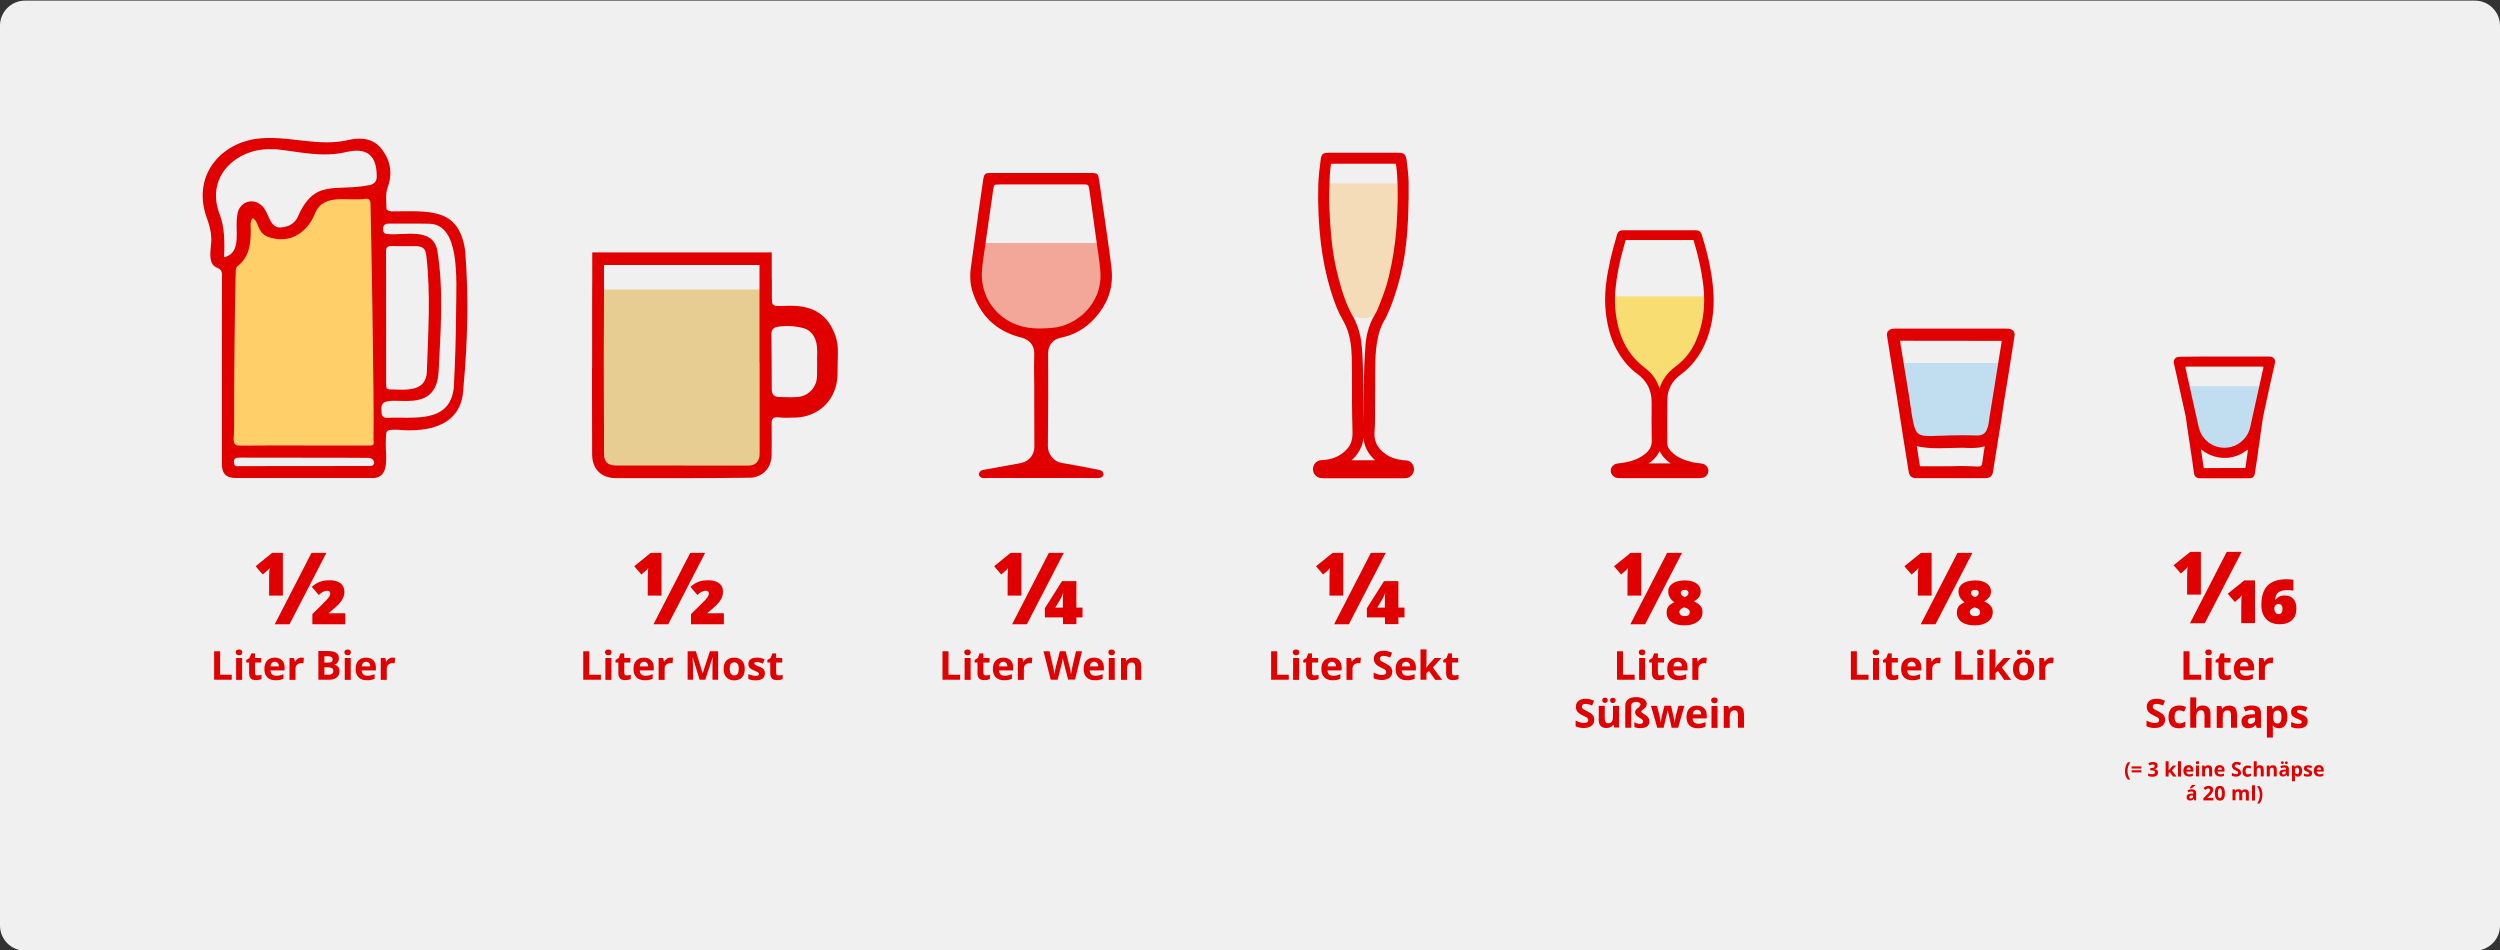<?xml version="1.0" encoding="utf-8"?>
<!-- Generator: Adobe Illustrator 26.4.1, SVG Export Plug-In . SVG Version: 6.00 Build 0)  -->
<svg version="1.1" id="Ebene_1" xmlns="http://www.w3.org/2000/svg" xmlns:xlink="http://www.w3.org/1999/xlink" x="0px" y="0px"
	 viewBox="0 0 2000 760" style="enable-background:new 0 0 2000 760;" xml:space="preserve">
<rect x="0" y="0" width="2000" height="760" fill="#333333" stroke="none"/>
<style type="text/css">
	.st0{clip-path:url(#SVGID_00000131349737463577389940000008774004625366890127_);fill:#F0F0F0;}
	.st1{clip-path:url(#SVGID_00000131349737463577389940000008774004625366890127_);fill:#FFD069;}
	.st2{clip-path:url(#SVGID_00000131349737463577389940000008774004625366890127_);fill:#E00000;}
	.st3{fill:#E8CD92;}
	.st4{clip-path:url(#SVGID_00000168100174991872984330000011015153126414651536_);fill:#E00000;}
	.st5{clip-path:url(#SVGID_00000168100174991872984330000011015153126414651536_);fill:#F3A798;}
	.st6{clip-path:url(#SVGID_00000168100174991872984330000011015153126414651536_);fill:#F5DCB9;}
	.st7{clip-path:url(#SVGID_00000168100174991872984330000011015153126414651536_);fill:#C1DDF0;}
	.st8{clip-path:url(#SVGID_00000168100174991872984330000011015153126414651536_);fill:#F8DD72;}
</style>
<g>
	<defs>
		<rect id="SVGID_1_" y="0.5" width="2000" height="760"/>
	</defs>
	<clipPath id="SVGID_00000000901007611192196360000011677114326919643319_">
		<use xlink:href="#SVGID_1_"  style="overflow:visible;"/>
	</clipPath>
	<path style="clip-path:url(#SVGID_00000000901007611192196360000011677114326919643319_);fill:#F0F0F0;" d="M20,0.5
		c-11,0-20,9-20,20v720c0,11,9,20,20,20h1960c11,0,20-9,20-20v-720c0-11-9-20-20-20H20z"/>
	<path style="clip-path:url(#SVGID_00000000901007611192196360000011677114326919643319_);fill:#FFD069;" d="M181.6,210.9
		c0,0,13.5-7.6,13.5-22.8s5.1-28.7,13.5-17.7c8.4,11,9.3,24.5,27,11.8c17.7-12.7,9.3-21.1,24.5-25.4c15.2-4.2,43.1-1.7,43.1-1.7
		v203.6l-33,1.7h-88.7V210.9z"/>
	<path style="clip-path:url(#SVGID_00000000901007611192196360000011677114326919643319_);fill:#E00000;" d="M308.8,201.6
		c0-3.8,1.2-5,4.9-4.8c6.2,0.3,12.5,0,18.7,0.1c5.5,0,7.9,1.7,8.6,7.1c3.7,31,1.5,62.4,0.5,93.4c-0.7,15.4-14.8,14.6-26.7,14.2
		c-5.9,0-5.9,0-5.9-5.8C308.8,288.7,309,219.1,308.8,201.6 M364.9,248.3c-0.2,22.4-0.7,40.3-1.9,62.1c-3.3,29.3-33.6,22.7-53.2,23.9
		c-4.6,0.1-4.7-3.2-4.6-6.2c-2.8-19.1,42.3,9.4,45.6-29.5c1.6-32.9,4.4-66.4-1.1-99c-4.2-17.6-25.2-11.3-38.6-12.3
		c-2.9,0.1-4.6-0.8-4.7-3.8c-0.1-3,1.3-4.6,4.6-4.6c10.8,0.1,21.6-0.2,32.4,0.1C368.1,179.4,365.1,222.5,364.9,248.3 M301.4,141.5
		c0,3.6-2.2,5.8-5.4,6.5c-28,5.8-44.4-6.1-58.3,26.6c-2.6,4.4-6.7,6.6-11.6,7.2c-11.2,2.2-10.4-12.8-17.3-17.8
		c-7.4-6.3-17.9-1.8-18.9,7.8c-2.5,11.1,4.4,30.4-10.6,34c0.3-12.1,0.7-24.2-4.1-35.7c-10.8-31.2,16.6-51.9,42-50.7
		c0-0.1,2.9,0.1,2.9-0.1c20,2.1,37.5,7,57.5,2.2C293.2,118.1,301.5,123.8,301.4,141.5 M187.3,340.6c0-2.1,0-4.5,0-7.1
		c-0.2-15,0.6-100.6,1.3-116c-0.1-1.5,0.3-3.7,1.3-4.5c9.6-7.4,10.7-17.8,10.7-28.7c0.1-3.4-1-7.1,1.6-9.9c6.4,4,2.1,14.2,17.7,16.5
		c15.2,2.9,27.1-7.1,32.4-20.8c6.9-15.9,26.6-8.8,40.2-11.1c3.4-0.3,4,1.9,3.9,4.7c0.3,6.5,3.1,160.2,2.4,187.4
		c0.1,0.9,0.1,1.8,0.2,2.7c0.2,3.2-2.5,2.6-4.4,2.6c-17.2,0-34.5,0-51.7,0c-16.7,0-33.5-0.1-50.2,0.1c-4.3,0.1-5.8-0.8-5.8-5.5
		C187.2,347.7,187.3,344.2,187.3,340.6 M191.7,366.1c34.4,0.2,68.8-0.1,103.2,0.2c5.2,0.2,6.5,7.1,0.2,6.5
		c-17.2-0.1-86,0.2-103.2,0.1c-1.8,0-4.2,1-4.7-2.3C186.7,367.1,188.2,366.1,191.7,366.1 M372.1,200.3c-5.1-34.8-29.2-31.2-59-31.2
		c-1.4,0-3.9-1.1-3.9-1.8c-0.1-5.7-1-11.9,0.8-17c4.2-11.3,2.5-21.4-4.3-30.6c-6.3-8.6-16-10-25.7-8c-25.3,6.6-50.5-4.3-75.9-0.5
		c-28.2,4.3-50.9,30-38.5,63.6c2.7,7.4,4.3,14.8,3,22.8c-0.5,5.7-1.4,14.3,5.1,16.6c3.7,1.4,4,3.8,3.9,7c-0.1,25-0.1,50-0.1,75
		c0,24.8,0,49.7,0,74.5c0,8.4,3.2,11.7,11.6,11.7c35.8,0,71.7,0,107.5,0c16.8,1,11.3-18.8,12.1-29.7c0-9,0-9,9.3-8.9
		c25.3,2.3,51.7-3.3,52.7-33.4C374.1,273.8,375.1,237.1,372.1,200.3"/>
</g>
<rect x="478.6" y="231.6" class="st3" width="133.5" height="143.6"/>
<g>
	<defs>
		<rect id="SVGID_00000127008338332894985820000012399791704136393407_" y="0.5" width="2000" height="760"/>
	</defs>
	<clipPath id="SVGID_00000180326404580940124170000002957083630895703196_">
		<use xlink:href="#SVGID_00000127008338332894985820000012399791704136393407_"  style="overflow:visible;"/>
	</clipPath>
	<path style="clip-path:url(#SVGID_00000180326404580940124170000002957083630895703196_);fill:#E00000;" d="M629.9,260.8
		c-2.6,0-5.2,0.2-7.7,0.6c-3.6,0.6-5.2,2.6-5.1,6.3c0.2,14.4,0.3,29.1,0.3,43.9c0,3.9,2,5.9,5.7,6c1.4,0,2.8,0,4.2,0.1
		c1.7,0,3.5,0.1,5.2,0.1c2.4,0,4.4-0.1,6.3-0.3c8-0.8,14.4-7.6,14.8-16c0.1-2.7,0.1-5.5,0.1-8.1l0-0.2c0-1.1,0-2.3,0-3.4v-1.4
		l-0.1,0c0-0.8,0-1.6,0.1-2.4c0.1-2.8,0.1-5.7-0.1-8.6c-0.8-7.8-4.6-13.1-10.8-14.9C638.5,261.4,634.2,260.8,629.9,260.8
		 M593.3,372.5c0.6,0,1.3,0,1.9,0c0.7,0,1.3,0,2,0c1.1,0,2,0,2.9-0.1c4.2-0.4,6.9-3.1,7.5-7.3c0.1-1.2,0.1-2.3,0.1-3.4
		c0-0.4,0-0.8,0-1.2l0-70h-0.1l0-8.7c0-5.5,0-11.1,0-16.6c0-5.4,0-25.7,0-25.7l0-0.7l0-26.8h-9.1c-0.3,0-0.6,0-1,0
		c-15.5,0-31.1,0-46.6,0c-19.2,0-38.4,0-57.7,0c-0.1,0-0.4,0-0.4,0l-9.6,0v25.4c-0.1,19.6-0.2,36-0.2,52.4c0,11,0.1,22.2,0.1,33
		l0,0.3c0,6.2,0.1,12.4,0.1,18.6c0,2.6,0,5.3,0,7.9l0,0.4c0,4.4,0,8.9,0,13.4c0.1,5.9,2.8,8.7,8.8,9c0.6,0,1.3,0,1.9,0
		c0.4,0,0.9,0,1.3,0c0,0,0.9,0,1.3,0L593.3,372.5z M538.8,382.5c-15.3,0-30.5,0-45.8,0c-12,0-19.2-7.1-19.3-18.9
		c-0.1-16-0.1-32.3-0.1-48v-1.1c0-6.7,0-13.4,0-20.1v-0.2l0.1,0v-46.6c0-2.4,0-4.8,0-7.2c0-6.4,0-13,0.1-19.5c0-0.7,0-15.2,0-19
		h143.6c0,4.4,0,18.5,0,19.4c0.1,1,0.1,2,0.1,3.5v8.7c0,1.6,0,3.3,0,5c0,4.8,0.3,6.3,5.2,6.3l1,0c1.2,0,2.4,0,3.6-0.1
		c1.5,0,3-0.1,4.5-0.1c1.8,0,3.3,0,4.7,0.1c14.7,0.9,24.7,7.4,30.3,20.1c2.6,5.7,3.7,11.5,3.5,17.7c-0.1,3.7-0.2,7.5-0.2,10.9
		c0,2.1-0.1,4.2-0.1,6.4c-0.4,19.6-14.8,34-34.4,34.3l-1.9,0c-1.4,0-2.9,0.1-4.3,0.1c-2.8,0-5-0.1-7-0.3c-0.4,0-0.8-0.1-1.1-0.1
		c-1.3,0-2.2,0.3-2.9,1c-1,1-1.1,2.5-1.1,3.8l0,0.5c0.1,8.1,0.1,16.4,0,24.6c-0.1,9.4-5.3,16.1-13.9,18.1c-1.7,0.4-3.5,0.4-5.2,0.4
		C578.5,382.5,558.6,382.5,538.8,382.5"/>
	<path style="clip-path:url(#SVGID_00000180326404580940124170000002957083630895703196_);fill:#F3A798;" d="M783.7,194.4h99.7
		c0,0,7.6,35.1-6.8,50.3c-14.4,15.2-33.8,29.4-53.2,23.6c-19.4-5.8-41.4-23.7-42.2-39.7C780.3,212.6,783.7,194.4,783.7,194.4"/>
	<path style="clip-path:url(#SVGID_00000180326404580940124170000002957083630895703196_);fill:#E00000;" d="M799.1,147.6
		c-0.4,0-0.7,0-1.1,0c-2.5,0.1-2.8,0.4-3.2,2.7c-0.4,2.2-0.7,4.5-1,6.7c-0.1,0.8-0.2,1.6-0.3,2.4l-1,6.7c-1.2,8.4-2.4,16.8-3.6,25.2
		c-0.3,2.3-0.7,4.7-1,7c-0.9,5.8-1.8,11.8-2.3,17.7c-1.8,19.9,10.3,38.2,29.5,44.4c4.9,1.6,10.4,2.4,16.7,2.4
		c3.2,0,6.6-0.2,10.8-0.6c19.1-1.8,38.9-19.6,37.8-43.2c-0.3-5.7-1.1-11.4-1.9-17c-0.3-1.8-0.5-3.5-0.8-5.3
		c-1.2-8.4-2.4-17-3.5-25.3c-0.9-6.5-1.8-12.9-2.7-19.4c-0.6-4.2-0.9-4.5-4.9-4.5c-4.7,0-9.4,0-14.1,0l-51.7,0
		C800.5,147.6,799.4,147.6,799.1,147.6 M787.6,382.5c-0.8,0-1.5-0.1-2-0.2c-1-0.3-2.3-1.4-2.5-2.5c-0.2-1.2,0.8-2.5,1.5-3.1
		c0.6-0.5,1.5-0.7,2.3-0.8c0.1,0,0.3,0,0.4-0.1c3.5-0.6,7-1.3,10.5-1.9c5.9-1,11.7-2.1,17.6-3.2c3.4-0.6,5.7-1.6,7.6-3.3
		c3.1-2.8,4.6-6.2,4.5-10.8c-0.1-11.6-0.1-23.3-0.1-34.7c0-4.2,0-8.3,0-12.5c0-2.6,0-5.2-0.1-7.8c-0.1-6.1-0.1-12.3,0.1-18.5
		c0.2-6.6-3.6-11.4-10.5-13.1c-19.8-4.9-32.9-17.4-39-37.1c-1.8-5.9-2.2-12.3-1.1-19.6l1.6-11.6c1.2-8.6,2.4-17.3,3.6-25.9l0.9-6.7
		c1.2-8.4,2.4-17.1,3.7-25.6c0.7-4.4,1.5-5.1,5.7-5.1c12.6,0,25.1,0,37.7,0c14.5,0,28.9,0,43.4,0c4.3,0,5.1,0.7,5.8,5.1
		c0.8,5,1.5,10.1,2.2,15c0.3,1.9,0.5,3.8,0.8,5.7l1.5,10.2c1.3,9.1,2.7,18.4,3.9,27.7c0.1,1,0.3,2,0.4,3c0.6,4.4,1.3,9,1.5,13.5
		c0.6,13.2-3.9,25.2-13.6,35.9c-7.4,8.2-16.6,13.5-27.3,15.7c-6.4,1.3-10.1,6-10.1,12.5c0.1,20.2,0.1,47-0.2,74.2
		c-0.1,6.4,4.8,12.4,10.9,13.4c7.2,1.2,14.4,2.6,21.4,3.9c2.4,0.5,4.8,0.9,7.1,1.4c1.2,0.2,2.5,0.5,3.7,1.2c0.9,0.5,1.5,1.9,1.4,2.9
		c-0.2,1-1.2,2.2-2.1,2.4c-0.8,0.2-1.7,0.3-2.4,0.3c-0.2,0-1.2,0-1.4,0c-10.3,0-20.6,0-30.9,0l-36,0c-6.9,0-13.8,0-20.6,0
		c-0.3,0-0.6,0-0.9,0C788.2,382.5,787.9,382.5,787.6,382.5"/>
	<path style="clip-path:url(#SVGID_00000180326404580940124170000002957083630895703196_);fill:#F5DCB9;" d="M1059.2,146.7h63.4
		c0,0,0,53.9-9.3,84l-8.4,18c0,0-19.4,17.6-31.3-7.9C1061.7,215.3,1059.2,146.7,1059.2,146.7"/>
	<path style="clip-path:url(#SVGID_00000180326404580940124170000002957083630895703196_);fill:#E00000;" d="M1064.8,131.1
		c0,0.2-0.1,0.5-0.1,0.8c-0.4,3.1-0.8,6.1-0.9,9.1l-0.1,3.2c-0.3,7.2-0.6,14.7-0.2,22c0.5,10.6,1.1,21.5,2.5,32.2
		c1.4,10.8,3.9,21.8,7.2,32.7c2,6.5,4.9,15.1,9.6,22.8c0.9,1.6,1.6,3.2,2.2,4.8l0.4,0.9c3.3,8.1,4.1,16.5,4.5,23.7
		c0.5,9,0.6,17.8,0.7,26.3c0.1,8.4,0.1,17,0.2,24.6c0,0,0,4.5,0,6.2c0-4.2,0-8.3,0.1-12.1c0.1-16.8,0.1-34.2,1.4-51.2
		c0.6-8.6,2.6-16.2,6.2-23c0.5-0.9,1-1.8,1.5-2.6c0.8-1.4,1.6-2.7,2.1-4.1c3.5-8.6,6.8-17,8.9-25.8c3.2-13.4,5.3-26.7,6.2-39.7
		c1.1-16.3,1.3-29.7,0.5-42.3c-0.2-2.5-0.5-5.2-0.9-8c0-0.2-0.1-0.4-0.1-0.6c-0.2,0-0.3,0-0.6,0c-8.6,0-17.3,0-25.9,0
		c-8.2,0-16.4,0-24.5,0C1065.2,131.1,1065,131.1,1064.8,131.1 M1089.3,368.2l1.4,0c0,0,8.4,0,9.4,0c-5.8-5.2-8.8-11.2-9.4-18.3
		c-0.2,4.5-1.7,8.6-4.5,12.7c-1.4,2.1-3.1,4-5,5.6C1084.6,368.2,1089.3,368.2,1089.3,368.2 M1057.9,382.5c-0.6,0-1.1,0-1.6-0.1
		c-3.5-0.6-6.1-3.8-5.9-7.5c0.2-3.5,2.6-6.2,6.1-6.7c0.9-0.1,1.9-0.2,2.8-0.3l0.2,0.9l-0.1-0.9c1.3-0.1,2.6-0.2,3.8-0.5
		c5.9-1.2,10.9-4.1,14.8-8.6c3-3.4,4.2-7.7,4-14.1c-0.2-7.7-0.4-15.5-0.4-23.2c0-4.3,0-8.6,0-12.8c0-7.8,0-15.7-0.2-23.5
		c-0.3-8.4-1.3-19.2-7-28.9c-3.7-6.3-6.6-13.5-9.6-23.1c-3.8-12.3-6.5-25.3-8.1-38.6c-1.8-15.2-2.5-30.7-2.1-46.1
		c0.2-6.9,1-13.8,1.9-20.4c0.6-5.2,2-5.9,6.7-5.9c10.1,0,20.2,0,30.3,0c8.3,0,16.5,0,24.8,0c4.7,0,6.3,0.9,7,6.1l0.2,1.5
		c0.7,5.3,1.3,10.8,1.4,16.3c0.1,8.2,0,17.1-0.4,27.9c-0.3,6.9-0.8,14.2-1.7,21.6c-1.3,12-3.7,23.6-7,34.4
		c-2.3,7.4-4.6,14.6-7.9,21.5c-0.2,0.4-0.3,0.7-0.5,1.1c-0.5,1-0.9,2-1.5,3c-3.3,5.3-5.3,11.5-6.5,19.6c-0.8,5.5-1.2,11.6-1.2,19.2
		c0,6.3-0.1,12.7-0.1,19c0,7.6-0.1,15.3-0.1,22.9c0,3.3-0.2,6.6-0.4,9.9c-0.4,7,2.5,12.6,8.9,17.1c3.8,2.7,8.4,4.3,14.4,4.9
		c0.2,0,0.5,0,0.7,0c0.5,0,1.1,0,1.8,0.1c3.4,0.6,5.7,3.5,5.8,7c0,3.5-2.4,6.5-5.7,7.1c-0.6,0.1-1.2,0.2-1.9,0.2c-0.2,0-0.5,0-0.7,0
		l-0.1,0c-0.2,0-0.5,0-0.7,0c-7,0-62.5,0-62.5,0c-0.2,0-0.4,0-0.7,0C1058.4,382.5,1058.1,382.5,1057.9,382.5"/>
	<path style="clip-path:url(#SVGID_00000180326404580940124170000002957083630895703196_);fill:#C1DDF0;" d="M1516.8,290.4h86.2
		l-10.1,59.3c0,0-9.3,3.2-27.9,4.1c-18.6,0.8-38.9-2.4-39.7-8.1C1524.4,339.9,1516.8,290.4,1516.8,290.4"/>
	<path style="clip-path:url(#SVGID_00000180326404580940124170000002957083630895703196_);fill:#E00000;" d="M1520.1,272.6
		c0,0.3,0,0.9,0.1,1.1c0,0.3,0.1,0.6,0.1,0.8c1.6,10.1,3.3,20.5,5,30.5c0,0,1.4,8.2,2,12.2c0.2,1.7,0.7,4.9,0.7,4.9
		c3.6,24.9,4.1,26.7,16.2,26.7c2.4,0,5.2-0.1,8.5-0.2c4.7-0.2,10.5-0.4,17.5-0.4c4,0,7.9,0.1,11.9,0.2c7.6,0,8.5-7,9.4-13.7l0.1-0.9
		c2.1-13.3,4.3-26.7,6.4-39.7c0.4-2.7,0.9-5.5,1.3-8.2c0.6-3.7,1.2-7.4,1.8-11.2c0.1-0.4,0.2-1.5,0.3-2
		C1600.9,272.7,1520.1,272.6,1520.1,272.6 M1568.1,372.8c4.2,0,7.5,0.2,10,0.3c1.6,0.1,2.9,0.1,3.9,0.1c3.5,0,3.5,0,4.4-7.1
		c0.3-2.4,0.7-5.4,1.4-9.1c-3.9,1.3-8,1.4-11.9,1.4h-0.2c-1.9-0.1-3.9-0.2-6-0.2c-3.1,0-6.2,0.1-9.3,0.2c-2.9,0.1-6.2,0.2-9.4,0.2
		c-7.1,0-12.6-0.5-17.6-1.7l0.4,2.4c0.7,4.2,1.3,8.5,2,12.7c0.1,0.4,0.1,0.8,0.2,0.9c0.1,0.1,0.7,0.1,1.2,0.1c3.5,0,7,0,10.5,0
		l12.7,0C1563.1,372.9,1565.6,372.8,1568.1,372.8 M1560.4,382.5c-9.2,0-18.3,0-27.4,0c-3.7,0-5.5-1.6-6.1-5.4
		c-2.9-17.9-5.9-36.8-9.1-57.8c-0.6-3.9-1.3-7.9-1.9-11.9l-0.3-1.7c-2-12.2-4.1-24.7-6-37.2c-0.2-1.4,0.1-2.7,0.9-3.7
		c1-1.2,2.9-1.9,5-1.9c0.4,0,89.4,0,89.8,0c2.7,0,4.5,0.6,5.5,2c0.9,1.1,1.1,2.7,0.7,4.6c-2.4,15.9-5.2,33.1-8.4,52.6
		c-1.5,10.5-3.2,21.2-4.9,31.5c-1.2,7.5-2.6,15.9-3.8,24c-0.7,3.4-2.4,4.8-5.9,4.9C1579.1,382.5,1569.7,382.5,1560.4,382.5"/>
	<path style="clip-path:url(#SVGID_00000180326404580940124170000002957083630895703196_);fill:#C1DDF0;" d="M1748.3,309h62.5
		l-10.1,39.7c0,0-8.5,14.4-21.1,13.5c-12.7-0.9-23.7-10.8-26.2-22.6C1750.8,327.9,1748.3,309,1748.3,309"/>
	<path style="clip-path:url(#SVGID_00000180326404580940124170000002957083630895703196_);fill:#E00000;" d="M1779.6,374.4
		L1779.6,374.4c3.6,0,7.3,0,10.9,0c1.8,0,3.5,0,5.3,0c0.4,0,0.6-0.1,0.6-0.5c0.1-1,0.3-2,0.4-2.9c0.4-2.8,0.8-5.6,1.2-8.4
		c0.1-0.7,0.2-1.3,0.3-2c0-0.3,0-0.6,0-0.9c-0.3,0.1-0.6,0.3-0.8,0.4c-1.9,1.5-3.9,2.7-6.1,3.7c-3.2,1.5-6.7,2.3-10.2,2.5
		c-2.1,0.1-4.3,0-6.4-0.4c-4-0.7-7.6-2.1-11-4.3c-0.9-0.6-1.8-1.3-2.7-2c-0.1-0.1-0.2-0.1-0.3-0.1c0,0.1,0,0.2,0,0.3
		c0.1,0.8,0.3,1.6,0.4,2.5c0.2,1.4,0.4,2.8,0.6,4.2c0.2,1.3,0.4,2.6,0.6,3.9c0.2,1.2,0.3,2.4,0.5,3.7c0,0.1,0.2,0.3,0.4,0.4
		c0.3,0.1,0.6,0,1,0C1769.2,374.4,1774.4,374.4,1779.6,374.4 M1779.6,293.3L1779.6,293.3c-3.2,0-6.3,0-9.5,0c-6.1,0-12.2,0-18.2,0
		c-1,0-2,0-3,0c-0.4,0-0.6,0.2-0.5,0.6c0,0.1,0,0.2,0,0.4c0.5,2.3,1,4.6,1.5,6.9c0.8,3.6,1.6,7.1,2.4,10.7
		c1.1,5.1,2.2,10.1,3.4,15.2c1.1,4.9,2.2,9.8,3.3,14.7c1.1,4.8,3.6,8.8,7.4,11.8c3.8,3.1,8.3,4.6,13.2,4.6c1.8,0,3.6-0.2,5.4-0.7
		c3.9-1,7.1-3,9.9-5.9c2.7-2.8,4.4-6.1,5.3-9.9c0.6-2.6,1.2-5.3,1.7-7.9c1.1-4.9,2.2-9.9,3.3-14.8c0.6-2.7,5-22.3,5.4-24.3
		c0.3-1.4,0.3-1.4-1.1-1.4c-0.3,0-0.6,0-0.8,0C1799,293.3,1789.3,293.3,1779.6,293.3 M1779.6,285.2c11.7,0,23.5,0,35.2,0
		c0.7,0,1.4,0.1,2,0.2c2.2,0.3,3.7,2.6,3.2,4.8c-1.1,4.7-2.1,9.4-3.2,14.2c-0.8,3.6-1.6,7.2-2.4,10.8c-1.1,4.8-2.1,9.5-3.1,14.3
		c-0.6,2.8-1.2,5.5-1.5,8.3c-0.3,2.5-0.8,5-1.1,7.5c-0.4,2.5-0.7,5-1,7.6c-0.3,1.9-0.6,3.8-0.9,5.8c-0.2,1.4-0.3,2.8-0.5,4.1
		c-0.2,1.4-0.4,2.7-0.6,4.1c-0.2,1.3-0.4,2.6-0.6,3.9c-0.2,1.5-0.4,3.1-0.7,4.6c-0.2,1.2-0.3,2.4-0.5,3.5c-0.4,2.3-1.8,3.6-4.1,3.7
		c-0.2,0-0.3,0-0.5,0c-13.1,0-26.2,0-39.3,0c-1.4,0-2.7-0.3-3.7-1.4c-0.5-0.6-0.9-1.3-1-2.1c-0.3-2-0.6-4.1-0.9-6.1
		c-0.3-2-0.5-3.9-0.8-5.9c-0.3-1.9-0.6-3.8-0.9-5.8c-0.3-1.9-0.5-3.9-0.8-5.8c-0.2-1.4-0.4-2.8-0.7-4.2c-0.3-1.8-0.5-3.6-0.8-5.4
		c-0.3-2-0.6-4-0.9-6c-0.2-1.3-0.4-2.6-0.5-3.9c-0.2-2.3-0.8-4.5-1.3-6.8c-0.8-3.9-1.7-7.7-2.6-11.6c-0.6-2.6-1.2-5.2-1.7-7.8
		c-0.9-3.9-1.7-7.8-2.6-11.7c-0.5-2.2-1-4.4-1.5-6.6c-0.1-0.5-0.3-1-0.3-1.5c-0.3-1.9,1.2-4.1,3.2-4.4c0.7-0.1,1.3-0.2,2-0.2
		C1756,285.2,1767.8,285.2,1779.6,285.2"/>
	<path style="clip-path:url(#SVGID_00000180326404580940124170000002957083630895703196_);fill:#F8DD72;" d="M1289,237.1h78.6
		c0,0-1.7,32.5-11,46.2c-9.3,13.8-24,21.4-28.9,33.2c0,0-7.5-15.2-13.4-18.6c-5.9-3.4-25.3-24.3-25.3-35V237.1z"/>
	<path style="clip-path:url(#SVGID_00000180326404580940124170000002957083630895703196_);fill:#E00000;" d="M1300.5,192
		c-0.1,0.3-0.2,0.7-0.3,1.1c-4.6,15.8-7,28.3-8,40.3c-0.8,10,0.2,20.1,2.9,29.9c3.6,13,10.4,23.2,20.8,31c5.8,4.3,9.7,9.9,11.7,16.5
		c2.1-6.9,6.4-12.8,12.8-17.5c7.2-5.4,12.7-12.2,16.2-20.3c6-13.4,7.9-27.9,6.1-44.3c-1.3-11.3-3.7-22.7-7.4-35
		c-0.2-0.6-0.4-1.3-0.5-1.7c-0.4,0-1.2,0-1.8,0l-39.7,0l-11.5,0C1301.4,192,1300.9,192,1300.5,192 M1327.7,360.8
		c-0.8,1.7-1.8,3.3-3.1,4.9c-1.6,1.9-3.5,3.6-5.7,5l17.6,0c-1.7-1.2-3.3-2.5-4.6-3.9C1330,364.9,1328.7,362.9,1327.7,360.8
		 M1313.3,382.5c-5.5,0-10.9,0-16.4,0h-0.4c-1,0-2,0-3.1-0.2c-2.7-0.6-4.8-3-4.8-5.7c0-2.7,2-5.1,4.8-5.7c1.2-0.2,2.5-0.4,3.6-0.5
		c1.2-0.2,2.3-0.3,3.4-0.5c6.5-1.3,11.4-3.4,15.6-6.7c3.8-3,5.6-6.5,5.4-11c-0.2-8.9-0.1-17.8-0.1-26.5l0-3.6
		c0.1-9.9-3.7-17.4-11.7-23.2c-5.6-4.1-10.4-9.4-14.7-16.5c-5.4-8.7-8.6-18.8-10.2-31.8c-1.8-15.3,0.7-29.8,3.4-42
		c1.2-5.4,2.7-10.9,4.2-16.1c0,0,0.8-2.7,1-3.8c1.1-3.9,2.4-4.5,6.1-4.5c9.1,0,18.2,0,27.3,0c9.7,0,19.3,0,29,0c3.8,0,4.9,0.8,6,4.5
		c5.1,16.6,7.9,30.4,8.9,43.5c1.3,16-1.1,30.6-6.9,43.5c-4.5,9.9-11,18-19.2,24c-6.9,5.1-10.5,11.7-10.6,19.8
		c-0.2,8.4-0.1,17.1-0.1,25.4l0,0.1c0,3.1,0,6.2,0,9.3c0,3,1.4,5.5,4.6,8.3c4,3.5,9.2,5.8,16.2,7.3c1,0.2,2.1,0.3,3.2,0.5l0.1,0.5
		l0.1-0.5c0.6,0.1,1.2,0.1,1.8,0.2l0.5,0.1c0.7,0.1,1.4,0.2,2.2,0.4c2.5,0.8,4.2,3.1,4.2,5.6c0,2.5-1.9,4.9-4.4,5.5
		c-1.2,0.3-2.4,0.3-3.5,0.3c-5.7,0-11.5,0-17.2,0L1313.3,382.5z"/>
	<path style="clip-path:url(#SVGID_00000180326404580940124170000002957083630895703196_);fill:#E00000;" d="M226.3,442.3h-8.6
		L204.5,453l5.7,6.6c2.3-1.9,3.7-3.2,4.3-3.8c0.6-0.6,1-1.2,1.2-1.7c-0.1,0.4-0.2,1.7-0.3,3.9c-0.1,2.2-0.1,3.7-0.1,4.6v13.9h11
		V442.3z M249.2,442.3l-29.4,57.1h11.8l29.5-57.1H249.2z M276.4,490.6h-13.6c3.9-3.3,6.5-5.5,7.7-6.8c1.2-1.2,2.2-2.4,2.9-3.6
		c0.7-1.1,1.2-2.2,1.6-3.3c0.3-1.1,0.5-2.2,0.5-3.4c0-2.9-1-5.2-3-6.8c-2-1.6-4.9-2.5-8.6-2.5c-3,0-5.7,0.4-7.9,1.2
		c-2.3,0.8-4.5,2.2-6.5,4.1l5.5,6.5c2.4-2.3,4.6-3.4,6.7-3.4c1.7,0,2.5,0.8,2.5,2.3c0,0.9-0.4,1.9-1.3,3.1s-2.4,2.9-4.6,5l-8.4,8.3
		v8.1h26.3V490.6z"/>
	<path style="clip-path:url(#SVGID_00000180326404580940124170000002957083630895703196_);fill:#E00000;" d="M311.3,526.9
		c-0.9,0.6-1.7,1.4-2.2,2.4h-0.2l-0.7-2.9h-3.6v17.5h4.8V535c0-1.4,0.4-2.5,1.3-3.3s2-1.2,3.6-1.2c0.6,0,1,0.1,1.4,0.2l0.4-4.5
		c-0.4-0.1-1-0.1-1.6-0.1C313.2,526,312.2,526.3,311.3,526.9 M297,543.9c0.9-0.2,1.8-0.5,2.7-0.9v-3.7c-1,0.5-2,0.8-2.9,1
		c-0.9,0.2-1.9,0.3-3,0.3c-1.4,0-2.4-0.4-3.2-1.1c-0.8-0.8-1.2-1.8-1.2-3.2h11.3V534c0-2.5-0.7-4.4-2.1-5.8
		c-1.4-1.4-3.3-2.1-5.8-2.1c-2.6,0-4.6,0.8-6.1,2.4c-1.5,1.6-2.2,3.9-2.2,6.8c0,2.8,0.8,5,2.4,6.6c1.6,1.6,3.8,2.3,6.6,2.3
		C294.9,544.2,296,544.1,297,543.9 M295.3,530.4c0.6,0.6,0.9,1.5,0.9,2.7h-6.7c0.1-1.2,0.4-2.1,1-2.7c0.6-0.6,1.4-1,2.4-1
		C293.9,529.4,294.7,529.8,295.3,530.4 M280.6,526.4h-4.8v17.5h4.8V526.4z M278.2,524.2c0.9,0,1.5-0.2,1.9-0.6
		c0.4-0.4,0.6-1,0.6-1.7c0-1.6-0.9-2.3-2.6-2.3c-1.7,0-2.6,0.8-2.6,2.3C275.7,523.4,276.5,524.2,278.2,524.2 M262.6,533.9
		c2.7,0,4.1,0.9,4.1,2.8c0,1.1-0.3,1.8-1,2.3c-0.6,0.5-1.6,0.8-3,0.8h-3.2v-6H262.6z M259.6,525h2.5c1.4,0,2.4,0.2,3,0.6
		c0.6,0.4,1,1,1,1.9c0,0.9-0.3,1.6-0.9,2c-0.6,0.4-1.5,0.6-2.9,0.6h-2.8V525z M254.7,543.8h8.5c2.6,0,4.6-0.6,6.1-1.8
		c1.5-1.2,2.3-2.8,2.3-4.9c0-1.5-0.3-2.6-1-3.5c-0.6-0.9-1.7-1.5-3.1-1.8v-0.2c1.1-0.2,1.9-0.7,2.6-1.6c0.6-0.9,1-2,1-3.4
		c0-2-0.7-3.5-2.2-4.4c-1.5-0.9-3.8-1.4-7.1-1.4h-7.1V543.8z M238.3,526.9c-0.9,0.6-1.7,1.4-2.2,2.4h-0.2l-0.7-2.9h-3.6v17.5h4.8
		V535c0-1.4,0.4-2.5,1.3-3.3s2-1.2,3.6-1.2c0.6,0,1,0.1,1.4,0.2l0.4-4.5c-0.4-0.1-1-0.1-1.6-0.1C240.2,526,239.2,526.3,238.3,526.9
		 M224,543.9c0.9-0.2,1.8-0.5,2.7-0.9v-3.7c-1,0.5-2,0.8-2.9,1c-0.9,0.2-1.9,0.3-3,0.3c-1.4,0-2.4-0.4-3.2-1.1
		c-0.8-0.8-1.2-1.8-1.2-3.2h11.3V534c0-2.5-0.7-4.4-2.1-5.8c-1.4-1.4-3.3-2.1-5.8-2.1c-2.6,0-4.6,0.8-6.1,2.4
		c-1.5,1.6-2.2,3.9-2.2,6.8c0,2.8,0.8,5,2.4,6.6c1.6,1.6,3.8,2.3,6.6,2.3C221.9,544.2,223,544.1,224,543.9 M222.2,530.4
		c0.6,0.6,0.9,1.5,0.9,2.7h-6.7c0.1-1.2,0.4-2.1,1-2.7c0.6-0.6,1.4-1,2.4-1C220.8,529.4,221.7,529.8,222.2,530.4 M204.6,539.9
		c-0.4-0.3-0.6-0.8-0.6-1.5V530h4.9v-3.6H204v-3.7h-3l-1.4,3.7l-2.6,1.6v2h2.3v8.4c0,1.9,0.4,3.4,1.3,4.3c0.9,1,2.3,1.4,4.2,1.4
		c1.7,0,3.2-0.3,4.4-0.8v-3.5c-1.2,0.4-2.2,0.5-3,0.5C205.4,540.4,204.9,540.2,204.6,539.9 M193.7,526.4h-4.8v17.5h4.8V526.4z
		 M191.3,524.2c0.9,0,1.5-0.2,1.9-0.6c0.4-0.4,0.6-1,0.6-1.7c0-1.6-0.9-2.3-2.6-2.3c-1.7,0-2.6,0.8-2.6,2.3
		C188.7,523.4,189.6,524.2,191.3,524.2 M185.4,543.8v-4h-9.3V521h-4.8v22.8H185.4z"/>
	<path style="clip-path:url(#SVGID_00000180326404580940124170000002957083630895703196_);fill:#E00000;" d="M529.2,442.3h-8.6
		L507.4,453l5.7,6.6c2.3-1.9,3.7-3.2,4.3-3.8s1-1.2,1.2-1.7c-0.1,0.4-0.2,1.7-0.3,3.9c-0.1,2.2-0.1,3.7-0.1,4.6v13.9h11V442.3z
		 M552.2,442.3l-29.4,57.1h11.8l29.5-57.1H552.2z M579.3,490.6h-13.6c3.9-3.3,6.5-5.5,7.7-6.8c1.2-1.2,2.2-2.4,2.9-3.6
		c0.7-1.1,1.2-2.2,1.6-3.3c0.3-1.1,0.5-2.2,0.5-3.4c0-2.9-1-5.2-3-6.8c-2-1.6-4.9-2.5-8.6-2.5c-3,0-5.7,0.4-7.9,1.2
		c-2.3,0.8-4.5,2.2-6.5,4.1l5.5,6.5c2.4-2.3,4.6-3.4,6.7-3.4c1.7,0,2.5,0.8,2.5,2.3c0,0.9-0.4,1.9-1.3,3.1c-0.8,1.2-2.4,2.9-4.6,5
		l-8.4,8.3v8.1h26.3V490.6z"/>
	<path style="clip-path:url(#SVGID_00000180326404580940124170000002957083630895703196_);fill:#E00000;" d="M621.5,539.9
		c-0.4-0.3-0.6-0.8-0.6-1.5V530h4.9v-3.6h-4.9v-3.7h-3l-1.4,3.7l-2.6,1.6v2h2.3v8.4c0,1.9,0.4,3.4,1.3,4.3c0.9,1,2.3,1.4,4.2,1.4
		c1.7,0,3.2-0.3,4.4-0.8v-3.5c-1.2,0.4-2.2,0.5-3,0.5C622.4,540.4,621.9,540.2,621.5,539.9 M611.5,536.4c-0.3-0.6-0.8-1.2-1.4-1.7
		c-0.6-0.5-1.6-1-3-1.5c-1.5-0.6-2.5-1.1-3-1.4c-0.5-0.3-0.7-0.7-0.7-1.1c0-0.8,0.7-1.1,2.1-1.1c0.8,0,1.6,0.1,2.3,0.4
		c0.8,0.2,1.6,0.5,2.5,0.9l1.4-3.4c-2-0.9-4-1.4-6.1-1.4c-2.2,0-3.9,0.4-5.1,1.3c-1.2,0.8-1.8,2-1.8,3.6c0,0.9,0.1,1.7,0.4,2.3
		c0.3,0.6,0.7,1.2,1.4,1.6c0.6,0.5,1.6,1,3,1.6c0.9,0.4,1.7,0.7,2.2,1c0.6,0.3,1,0.6,1.2,0.8c0.2,0.2,0.3,0.5,0.3,0.9
		c0,1-0.9,1.5-2.6,1.5c-0.8,0-1.8-0.1-2.9-0.4c-1.1-0.3-2.1-0.6-3-1v3.9c0.8,0.3,1.6,0.6,2.5,0.8c0.9,0.2,2,0.3,3.2,0.3
		c2.5,0,4.3-0.5,5.6-1.4c1.2-0.9,1.9-2.3,1.9-4.1C611.9,537.8,611.8,537,611.5,536.4 M594.8,530.3c-0.7-1.4-1.7-2.4-3-3.1
		c-1.3-0.7-2.8-1.1-4.4-1.1c-2.7,0-4.8,0.8-6.3,2.4c-1.5,1.6-2.2,3.8-2.2,6.7c0,1.8,0.3,3.4,1,4.8c0.7,1.4,1.7,2.4,3,3.2
		c1.3,0.7,2.8,1.1,4.4,1.1c2.7,0,4.8-0.8,6.3-2.4s2.2-3.8,2.2-6.7C595.8,533.2,595.4,531.6,594.8,530.3 M584.6,531.2
		c0.6-0.9,1.5-1.3,2.8-1.3c1.3,0,2.2,0.4,2.8,1.3c0.6,0.9,0.8,2.2,0.8,3.9c0,1.7-0.3,3-0.8,3.9c-0.6,0.9-1.5,1.3-2.7,1.3
		c-1.3,0-2.2-0.4-2.8-1.3c-0.6-0.9-0.9-2.2-0.9-3.9C583.7,533.3,584,532,584.6,531.2 M564.2,543.8l5.9-17.9h0.1
		c-0.1,2.9-0.2,4.6-0.2,5.3c0,0.7,0,1.3,0,1.8v10.8h4.5V521h-6.6l-5.7,17.5h-0.1l-5.4-17.5h-6.6v22.8h4.3v-10.6
		c0-1.2-0.1-3.7-0.3-7.3h0.1l5.5,17.9H564.2z M533.6,526.9c-0.9,0.6-1.7,1.4-2.2,2.4h-0.2l-0.7-2.9h-3.6v17.5h4.8V535
		c0-1.4,0.4-2.5,1.3-3.3s2-1.2,3.6-1.2c0.6,0,1,0.1,1.4,0.2l0.4-4.5c-0.4-0.1-1-0.1-1.6-0.1C535.6,526,534.6,526.3,533.6,526.9
		 M519.4,543.9c0.9-0.2,1.8-0.5,2.7-0.9v-3.7c-1,0.5-2,0.8-2.9,1c-0.9,0.2-1.9,0.3-3,0.3c-1.4,0-2.4-0.4-3.2-1.1
		c-0.8-0.8-1.2-1.8-1.2-3.2H523V534c0-2.5-0.7-4.4-2.1-5.8c-1.4-1.4-3.3-2.1-5.8-2.1c-2.6,0-4.6,0.8-6.1,2.4
		c-1.5,1.6-2.2,3.9-2.2,6.8c0,2.8,0.8,5,2.4,6.6c1.6,1.6,3.8,2.3,6.6,2.3C517.3,544.2,518.4,544.1,519.4,543.9 M517.6,530.4
		c0.6,0.6,0.9,1.5,0.9,2.7h-6.7c0.1-1.2,0.4-2.1,1-2.7c0.6-0.6,1.4-1,2.4-1C516.2,529.4,517,529.8,517.6,530.4 M500,539.9
		c-0.4-0.3-0.6-0.8-0.6-1.5V530h4.9v-3.6h-4.9v-3.7h-3l-1.4,3.7l-2.6,1.6v2h2.3v8.4c0,1.9,0.4,3.4,1.3,4.3c0.9,1,2.3,1.4,4.2,1.4
		c1.7,0,3.2-0.3,4.4-0.8v-3.5c-1.2,0.4-2.2,0.5-3,0.5C500.8,540.4,500.3,540.2,500,539.9 M489.1,526.4h-4.8v17.5h4.8V526.4z
		 M486.7,524.2c0.9,0,1.5-0.2,1.9-0.6c0.4-0.4,0.6-1,0.6-1.7c0-1.6-0.9-2.3-2.6-2.3s-2.6,0.8-2.6,2.3
		C484.1,523.4,485,524.2,486.7,524.2 M480.7,543.8v-4h-9.3V521h-4.8v22.8H480.7z"/>
	<path style="clip-path:url(#SVGID_00000180326404580940124170000002957083630895703196_);fill:#E00000;" d="M817.1,442.3h-8.6
		L795.3,453l5.7,6.6c2.3-1.9,3.7-3.2,4.3-3.8s1-1.2,1.2-1.7c-0.1,0.4-0.2,1.7-0.3,3.9c-0.1,2.2-0.1,3.7-0.1,4.6v13.9h11V442.3z
		 M839.1,442.3l-29.4,57.1h11.8l29.5-57.1H839.1z M844.2,486.1l4-6.6c0.6-0.9,1.4-2.6,2.4-5.2c-0.2,1.7-0.3,3.5-0.3,5.3v6.5H844.2z
		 M866,486.1h-4.9v-21.2h-11.5l-13.7,21.7v7.3h14.5v5.4h10.7v-5.4h4.9V486.1z"/>
	<path style="clip-path:url(#SVGID_00000180326404580940124170000002957083630895703196_);fill:#E00000;" d="M912.9,532.5
		c0-2.1-0.5-3.7-1.6-4.8s-2.6-1.6-4.6-1.6c-1.2,0-2.2,0.2-3.2,0.6c-0.9,0.4-1.7,1.1-2.2,1.9H901l-0.6-2.2h-3.6v17.5h4.8v-8.2
		c0-2.1,0.3-3.5,0.9-4.4c0.6-0.9,1.6-1.3,2.9-1.3c1,0,1.7,0.3,2.1,0.9s0.7,1.6,0.7,2.8v10.2h4.8V532.5z M891.7,526.4H887v17.5h4.8
		V526.4z M889.4,524.2c0.9,0,1.5-0.2,1.9-0.6c0.4-0.4,0.6-1,0.6-1.7c0-1.6-0.9-2.3-2.6-2.3s-2.6,0.8-2.6,2.3
		C886.8,523.4,887.6,524.2,889.4,524.2 M879.4,543.9c0.9-0.2,1.8-0.5,2.7-0.9v-3.7c-1,0.5-2,0.8-2.9,1c-0.9,0.2-1.9,0.3-3,0.3
		c-1.4,0-2.4-0.4-3.2-1.1c-0.8-0.8-1.2-1.8-1.2-3.2h11.3V534c0-2.5-0.7-4.4-2.1-5.8c-1.4-1.4-3.3-2.1-5.8-2.1
		c-2.6,0-4.6,0.8-6.1,2.4c-1.5,1.6-2.2,3.9-2.2,6.8c0,2.8,0.8,5,2.4,6.6c1.6,1.6,3.8,2.3,6.6,2.3
		C877.3,544.2,878.5,544.1,879.4,543.9 M877.7,530.4c0.6,0.6,0.9,1.5,0.9,2.7h-6.7c0.1-1.2,0.4-2.1,1-2.7c0.6-0.6,1.4-1,2.4-1
		C876.3,529.4,877.1,529.8,877.7,530.4 M865.6,521h-4.8l-2.9,12.5c-0.2,0.8-0.4,1.7-0.6,2.9c-0.2,1.2-0.4,2.2-0.5,3
		c-0.1-0.8-0.3-1.9-0.5-3c-0.2-1.2-0.4-2.1-0.5-2.6l-3.3-12.8h-4.6l-3.3,12.8c-0.2,0.7-0.4,1.7-0.6,2.9c-0.2,1.2-0.4,2.2-0.4,2.8
		c-0.2-1.7-0.6-3.7-1.1-6l-2.9-12.5h-4.8l5.8,22.8h5.5l3.1-12c0.1-0.5,0.3-1.4,0.6-2.7c0.2-1.2,0.4-2.1,0.5-2.7
		c0,0.5,0.2,1.4,0.5,2.7c0.3,1.3,0.5,2.2,0.6,2.6l3.1,12h5.5L865.6,521z M821,526.9c-0.9,0.6-1.7,1.4-2.2,2.4h-0.2l-0.7-2.9h-3.6
		v17.5h4.8V535c0-1.4,0.4-2.5,1.3-3.3s2-1.2,3.6-1.2c0.6,0,1,0.1,1.4,0.2l0.4-4.5c-0.4-0.1-1-0.1-1.6-0.1
		C823,526,822,526.3,821,526.9 M806.8,543.9c0.9-0.2,1.8-0.5,2.7-0.9v-3.7c-1,0.5-2,0.8-2.9,1c-0.9,0.2-1.9,0.3-3,0.3
		c-1.4,0-2.4-0.4-3.2-1.1c-0.8-0.8-1.2-1.8-1.2-3.2h11.3V534c0-2.5-0.7-4.4-2.1-5.8c-1.4-1.4-3.3-2.1-5.8-2.1
		c-2.6,0-4.6,0.8-6.1,2.4c-1.5,1.6-2.2,3.9-2.2,6.8c0,2.8,0.8,5,2.4,6.6c1.6,1.6,3.8,2.3,6.6,2.3
		C804.7,544.2,805.8,544.1,806.8,543.9 M805,530.4c0.6,0.6,0.9,1.5,0.9,2.7h-6.7c0.1-1.2,0.4-2.1,1-2.7c0.6-0.6,1.4-1,2.4-1
		C803.6,529.4,804.4,529.8,805,530.4 M787.3,539.9c-0.4-0.3-0.6-0.8-0.6-1.5V530h4.9v-3.6h-4.9v-3.7h-3l-1.4,3.7l-2.6,1.6v2h2.3v8.4
		c0,1.9,0.4,3.4,1.3,4.3c0.9,1,2.3,1.4,4.2,1.4c1.7,0,3.2-0.3,4.4-0.8v-3.5c-1.2,0.4-2.2,0.5-3,0.5
		C788.2,540.4,787.7,540.2,787.3,539.9 M776.5,526.4h-4.8v17.5h4.8V526.4z M774.1,524.2c0.9,0,1.5-0.2,1.9-0.6
		c0.4-0.4,0.6-1,0.6-1.7c0-1.6-0.9-2.3-2.6-2.3s-2.6,0.8-2.6,2.3C771.5,523.4,772.4,524.2,774.1,524.2 M768.1,543.8v-4h-9.3V521H754
		v22.8H768.1z"/>
	<path style="clip-path:url(#SVGID_00000180326404580940124170000002957083630895703196_);fill:#E00000;" d="M1074.7,442.3h-8.6
		l-13.3,10.7l5.7,6.6c2.3-1.9,3.7-3.2,4.3-3.8c0.6-0.6,1-1.2,1.2-1.7c-0.1,0.4-0.2,1.7-0.3,3.9c-0.1,2.2-0.1,3.7-0.1,4.6v13.9h11
		V442.3z M1096.7,442.3l-29.4,57.1h11.8l29.5-57.1H1096.7z M1101.8,486.1l4-6.6c0.6-0.9,1.4-2.6,2.4-5.2c-0.2,1.7-0.3,3.5-0.3,5.3
		v6.5H1101.8z M1123.6,486.1h-4.9v-21.2h-11.5l-13.7,21.7v7.3h14.5v5.4h10.7v-5.4h4.9V486.1z"/>
	<path style="clip-path:url(#SVGID_00000180326404580940124170000002957083630895703196_);fill:#E00000;" d="M1162.2,539.9
		c-0.4-0.3-0.6-0.8-0.6-1.5V530h4.9v-3.6h-4.9v-3.7h-3l-1.4,3.7l-2.6,1.6v2h2.3v8.4c0,1.9,0.4,3.4,1.3,4.3c0.9,1,2.3,1.4,4.2,1.4
		c1.7,0,3.2-0.3,4.4-0.8v-3.5c-1.2,0.4-2.2,0.5-3,0.5C1163.1,540.4,1162.6,540.2,1162.2,539.9 M1141,534.3l0.2-4v-10.8h-4.8v24.3
		h4.8v-5.4l2-1.6l5,7.1h5.5l-7.4-9.9l6.9-7.6h-5.4l-4.9,5.3L1141,534.3L1141,534.3z M1129,543.9c0.9-0.2,1.8-0.5,2.7-0.9v-3.7
		c-1,0.5-2,0.8-2.9,1c-0.9,0.2-1.9,0.3-3,0.3c-1.4,0-2.4-0.4-3.2-1.1c-0.8-0.8-1.2-1.8-1.2-3.2h11.3V534c0-2.5-0.7-4.4-2.1-5.8
		c-1.4-1.4-3.3-2.1-5.8-2.1c-2.6,0-4.6,0.8-6.1,2.4c-1.5,1.6-2.2,3.9-2.2,6.8c0,2.8,0.8,5,2.4,6.6c1.6,1.6,3.8,2.3,6.6,2.3
		C1126.9,544.2,1128,544.1,1129,543.9 M1127.2,530.4c0.6,0.6,0.9,1.5,0.9,2.7h-6.7c0.1-1.2,0.4-2.1,1-2.7c0.6-0.6,1.4-1,2.4-1
		C1125.8,529.4,1126.6,529.8,1127.2,530.4 M1112.6,533.7c-0.8-1-2.3-2-4.4-3.1c-1.6-0.8-2.6-1.3-3.1-1.6c-0.4-0.3-0.7-0.6-0.9-0.9
		c-0.2-0.3-0.3-0.7-0.3-1.1c0-0.7,0.2-1.2,0.7-1.7s1.2-0.6,2.1-0.6c0.8,0,1.6,0.1,2.4,0.3c0.8,0.2,1.8,0.5,3,1l1.6-3.8
		c-1.2-0.5-2.3-0.9-3.4-1.2s-2.2-0.4-3.4-0.4c-2.4,0-4.3,0.6-5.7,1.7c-1.4,1.2-2.1,2.7-2.1,4.8c0,1.1,0.2,2,0.6,2.8
		c0.4,0.8,1,1.5,1.7,2.1s1.7,1.2,3.1,1.9c1.5,0.7,2.5,1.2,3,1.5c0.5,0.3,0.9,0.7,1.1,1s0.4,0.7,0.4,1.2c0,0.8-0.3,1.4-0.9,1.8
		c-0.6,0.4-1.4,0.6-2.4,0.6c-0.9,0-1.9-0.1-2.9-0.4c-1.1-0.3-2.4-0.8-3.9-1.5v4.5c1.9,0.9,4,1.4,6.5,1.4c2.6,0,4.7-0.6,6.2-1.8
		c1.5-1.2,2.2-2.8,2.2-4.9C1113.8,536,1113.4,534.8,1112.6,533.7 M1083.9,526.9c-0.9,0.6-1.7,1.4-2.2,2.4h-0.2l-0.7-2.9h-3.6v17.5
		h4.8V535c0-1.4,0.4-2.5,1.3-3.3s2-1.2,3.6-1.2c0.6,0,1,0.1,1.4,0.2l0.4-4.5c-0.4-0.1-1-0.1-1.6-0.1
		C1085.8,526,1084.8,526.3,1083.9,526.9 M1069.6,543.9c0.9-0.2,1.8-0.5,2.7-0.9v-3.7c-1,0.5-2,0.8-2.9,1c-0.9,0.2-1.9,0.3-3,0.3
		c-1.4,0-2.4-0.4-3.2-1.1c-0.8-0.8-1.2-1.8-1.2-3.2h11.3V534c0-2.5-0.7-4.4-2.1-5.8c-1.4-1.4-3.3-2.1-5.8-2.1
		c-2.6,0-4.6,0.8-6.1,2.4c-1.5,1.6-2.2,3.9-2.2,6.8c0,2.8,0.8,5,2.4,6.6c1.6,1.6,3.8,2.3,6.6,2.3
		C1067.5,544.2,1068.6,544.1,1069.6,543.9 M1067.9,530.4c0.6,0.6,0.9,1.5,0.9,2.7h-6.7c0.1-1.2,0.4-2.1,1-2.7c0.6-0.6,1.4-1,2.4-1
		C1066.5,529.4,1067.3,529.8,1067.9,530.4 M1050.2,539.9c-0.4-0.3-0.6-0.8-0.6-1.5V530h4.9v-3.6h-4.9v-3.7h-3l-1.4,3.7l-2.6,1.6v2
		h2.3v8.4c0,1.9,0.4,3.4,1.3,4.3c0.9,1,2.3,1.4,4.2,1.4c1.7,0,3.2-0.3,4.4-0.8v-3.5c-1.2,0.4-2.2,0.5-3,0.5
		C1051.1,540.4,1050.6,540.2,1050.2,539.9 M1039.3,526.4h-4.8v17.5h4.8V526.4z M1036.9,524.2c0.9,0,1.5-0.2,1.9-0.6
		c0.4-0.4,0.6-1,0.6-1.7c0-1.6-0.9-2.3-2.6-2.3s-2.6,0.8-2.6,2.3C1034.4,523.4,1035.2,524.2,1036.9,524.2 M1031,543.8v-4h-9.3V521
		h-4.8v22.8H1031z"/>
	<path style="clip-path:url(#SVGID_00000180326404580940124170000002957083630895703196_);fill:#E00000;" d="M1313.1,442.3h-8.6
		l-13.3,10.7l5.7,6.6c2.3-1.9,3.7-3.2,4.3-3.8c0.6-0.6,1-1.2,1.2-1.7c-0.1,0.4-0.2,1.7-0.3,3.9c-0.1,2.2-0.1,3.7-0.1,4.6v13.9h11
		V442.3z M1333.7,442.3l-29.4,57.1h11.8l29.5-57.1H1333.7z M1350,472.5c0.5,0.4,0.8,1,0.8,1.7c0,0.9-0.3,1.6-0.8,2.1
		c-0.6,0.5-1.3,1-2.2,1.5c-1.1-0.5-2-1.1-2.5-1.7s-0.7-1.2-0.7-1.9c0-0.7,0.3-1.2,0.8-1.7c0.5-0.4,1.3-0.6,2.4-0.6
		C1348.7,471.9,1349.4,472.1,1350,472.5 M1347.3,485.9c1.7,0.4,2.9,1,3.5,1.6c0.7,0.6,1,1.4,1,2.3c0,2.1-1.4,3.1-4.2,3.1
		c-1.3,0-2.3-0.3-3-0.9c-0.7-0.6-1.1-1.4-1.1-2.5C1343.5,488,1344.8,486.8,1347.3,485.9 M1338.2,466.7c-2.4,1.6-3.6,3.7-3.6,6.4
		c0,3.5,1.6,6.4,4.9,8.7c-2,1-3.3,1.8-4,2.4c-0.7,0.7-1.2,1.4-1.6,2.3c-0.4,0.9-0.6,2-0.6,3.4c0,3.3,1.3,5.9,3.8,7.7
		c2.6,1.8,6.1,2.7,10.6,2.7c4.2,0,7.7-1,10.3-2.9c2.6-1.9,4-4.5,4-7.6c0-2-0.5-3.7-1.6-5c-1.1-1.4-2.8-2.6-5.3-3.6
		c2.1-1.3,3.5-2.6,4.3-3.8c0.8-1.3,1.2-2.7,1.2-4.2c0-2.7-1.2-4.9-3.5-6.5c-2.3-1.6-5.5-2.4-9.4-2.4
		C1343.7,464.4,1340.5,465.2,1338.2,466.7"/>
	<path style="clip-path:url(#SVGID_00000180326404580940124170000002957083630895703196_);fill:#E00000;" d="M1395.1,570.9
		c0-2.1-0.5-3.7-1.6-4.8s-2.6-1.6-4.6-1.6c-1.2,0-2.2,0.2-3.2,0.6c-0.9,0.4-1.7,1.1-2.2,1.9h-0.3l-0.6-2.2h-3.6v17.5h4.8V574
		c0-2.1,0.3-3.5,0.9-4.4c0.6-0.9,1.6-1.3,2.9-1.3c1,0,1.7,0.3,2.1,0.9s0.7,1.6,0.7,2.8v10.2h4.8V570.9z M1374,564.8h-4.8v17.5h4.8
		V564.8z M1371.6,562.6c0.9,0,1.5-0.2,1.9-0.6c0.4-0.4,0.6-1,0.6-1.7c0-1.6-0.9-2.3-2.6-2.3s-2.6,0.8-2.6,2.3
		C1369,561.8,1369.9,562.6,1371.6,562.6 M1361.7,582.3c0.9-0.2,1.8-0.5,2.7-0.9v-3.7c-1,0.5-2,0.8-2.9,1c-0.9,0.2-1.9,0.3-3,0.3
		c-1.4,0-2.4-0.4-3.2-1.1c-0.8-0.8-1.2-1.8-1.2-3.2h11.3v-2.3c0-2.5-0.7-4.4-2.1-5.8c-1.4-1.4-3.3-2.1-5.8-2.1
		c-2.6,0-4.6,0.8-6.1,2.4c-1.5,1.6-2.2,3.9-2.2,6.8c0,2.8,0.8,5,2.4,6.6c1.6,1.6,3.8,2.3,6.6,2.3
		C1359.6,582.6,1360.8,582.5,1361.7,582.3 M1360,568.8c0.6,0.6,0.9,1.5,0.9,2.7h-6.7c0.1-1.2,0.4-2.1,1-2.7c0.6-0.6,1.4-1,2.4-1
		C1358.6,567.8,1359.4,568.2,1360,568.8 M1342.5,582.2l5-17.5h-4.7l-2.1,7.7c-0.1,0.5-0.3,1.3-0.5,2.6c-0.2,1.3-0.4,2.3-0.5,3.1
		h-0.1c0-0.3-0.1-0.7-0.1-1.2s-0.1-1-0.2-1.5c-0.1-0.5-0.2-1-0.3-1.4c-0.1-0.4-0.2-0.8-0.2-1l-2-8.4h-5.2l-2.2,8.4l-0.2,1.3
		c-0.3,1.7-0.5,3-0.5,3.8h-0.1c-0.3-2.4-0.7-4.3-1-5.7l-2-7.7h-4.8l5,17.5h5.1l3.2-13.8h0.1l1.8,7.7l1.3,6.1H1342.5z M1314.9,559.1
		c-1.5-0.9-3.6-1.4-6.1-1.4c-2.7,0-4.8,0.6-6.3,1.8c-1.5,1.2-2.3,2.8-2.3,4.9v17.8h4.8v-17.6c0-1,0.3-1.8,1-2.3
		c0.7-0.5,1.6-0.8,2.8-0.8c1,0,1.9,0.2,2.6,0.6c0.7,0.4,1,0.9,1,1.6c0,0.5-0.2,0.9-0.5,1.3c-0.3,0.4-0.9,0.9-1.7,1.5
		c-0.7,0.5-1.3,1-1.6,1.6s-0.5,1.2-0.5,1.8c0,0.8,0.3,1.6,0.8,2.2c0.5,0.6,1.4,1.3,2.7,2.1c0.8,0.4,1.4,0.8,1.8,1.1
		c0.4,0.3,0.7,0.6,0.9,0.9c0.2,0.3,0.2,0.6,0.2,1c0,1.3-0.9,1.9-2.6,1.9c-0.7,0-1.4-0.1-2.3-0.4c-0.9-0.3-1.6-0.6-2.1-1v3.8
		c0.6,0.4,1.3,0.6,2.1,0.8s1.6,0.2,2.7,0.2c2.4,0,4.2-0.5,5.4-1.4c1.2-0.9,1.8-2.3,1.8-4c0-0.8-0.1-1.5-0.4-2.2
		c-0.3-0.6-0.7-1.2-1.2-1.7c-0.5-0.5-1.6-1.2-3.1-2.2c-0.7-0.4-1.2-0.8-1.4-1s-0.4-0.5-0.4-0.8c0-0.2,0.1-0.5,0.3-0.7
		c0.2-0.2,0.5-0.5,0.8-0.7c0.3-0.2,0.7-0.5,1.1-0.8c0.4-0.3,0.7-0.7,1.1-1c0.3-0.4,0.6-0.8,0.8-1.4c0.2-0.5,0.3-1.1,0.3-1.8
		C1317.2,561.3,1316.5,560.1,1314.9,559.1 M1288.7,561.9c0.4,0.3,0.9,0.5,1.6,0.5c0.7,0,1.2-0.2,1.6-0.6s0.6-0.9,0.6-1.5
		c0-0.7-0.2-1.2-0.6-1.5s-0.9-0.6-1.6-0.6c-0.6,0-1.1,0.2-1.6,0.5c-0.4,0.3-0.6,0.9-0.6,1.6C1288.1,561,1288.3,561.5,1288.7,561.9
		 M1282.4,561.8c0.4,0.4,0.9,0.5,1.6,0.5c0.7,0,1.2-0.2,1.6-0.6s0.6-0.9,0.6-1.5c0-0.6-0.2-1.1-0.6-1.5c-0.4-0.4-0.9-0.6-1.6-0.6
		c-0.7,0-1.2,0.2-1.6,0.5c-0.4,0.4-0.6,0.9-0.6,1.6C1281.8,560.9,1282,561.5,1282.4,561.8 M1295.2,582.2v-17.5h-4.8v8.2
		c0,2.1-0.3,3.5-0.9,4.4c-0.6,0.9-1.6,1.3-2.9,1.3c-1,0-1.7-0.3-2.1-0.9c-0.4-0.6-0.7-1.6-0.7-2.8v-10.2h-4.8v11.4
		c0,2.1,0.5,3.6,1.6,4.7c1,1.1,2.6,1.6,4.6,1.6c1.2,0,2.3-0.2,3.2-0.7c0.9-0.4,1.7-1.1,2.2-1.9h0.2l0.6,2.2H1295.2z M1274.2,572.1
		c-0.8-1-2.3-2-4.4-3.1c-1.6-0.8-2.6-1.3-3.1-1.6c-0.4-0.3-0.7-0.6-0.9-0.9c-0.2-0.3-0.3-0.7-0.3-1.1c0-0.7,0.2-1.2,0.7-1.7
		c0.5-0.4,1.2-0.6,2.1-0.6c0.8,0,1.6,0.1,2.4,0.3c0.8,0.2,1.8,0.5,3,1l1.6-3.8c-1.2-0.5-2.3-0.9-3.4-1.2c-1.1-0.3-2.2-0.4-3.4-0.4
		c-2.4,0-4.3,0.6-5.7,1.7c-1.4,1.2-2.1,2.7-2.1,4.8c0,1.1,0.2,2,0.6,2.8c0.4,0.8,1,1.5,1.7,2.1c0.7,0.6,1.7,1.2,3.1,1.9
		c1.5,0.7,2.5,1.2,3,1.5c0.5,0.3,0.9,0.7,1.1,1c0.2,0.3,0.4,0.7,0.4,1.2c0,0.8-0.3,1.4-0.9,1.8c-0.6,0.4-1.4,0.6-2.4,0.6
		c-0.9,0-1.9-0.1-2.9-0.4c-1.1-0.3-2.4-0.8-3.9-1.5v4.5c1.9,0.9,4,1.4,6.5,1.4c2.6,0,4.7-0.6,6.2-1.8c1.5-1.2,2.2-2.8,2.2-4.9
		C1275.4,574.4,1275,573.2,1274.2,572.1"/>
	<path style="clip-path:url(#SVGID_00000180326404580940124170000002957083630895703196_);fill:#E00000;" d="M1360.6,526.9
		c-0.9,0.6-1.7,1.4-2.2,2.4h-0.2l-0.7-2.9h-3.6v17.5h4.8V535c0-1.4,0.4-2.5,1.3-3.3s2-1.2,3.6-1.2c0.6,0,1,0.1,1.4,0.2l0.4-4.5
		c-0.4-0.1-1-0.1-1.6-0.1C1362.5,526,1361.5,526.3,1360.6,526.9 M1346.3,543.9c0.9-0.2,1.8-0.5,2.7-0.9v-3.7c-1,0.5-2,0.8-2.9,1
		c-0.9,0.2-1.9,0.3-3,0.3c-1.4,0-2.4-0.4-3.2-1.1c-0.8-0.8-1.2-1.8-1.2-3.2h11.3V534c0-2.5-0.7-4.4-2.1-5.8
		c-1.4-1.4-3.3-2.1-5.8-2.1c-2.6,0-4.6,0.8-6.1,2.4c-1.5,1.6-2.2,3.9-2.2,6.8c0,2.8,0.8,5,2.4,6.6c1.6,1.6,3.8,2.3,6.6,2.3
		C1344.2,544.2,1345.4,544.1,1346.3,543.9 M1344.6,530.4c0.6,0.6,0.9,1.5,0.9,2.7h-6.7c0.1-1.2,0.4-2.1,1-2.7c0.6-0.6,1.4-1,2.4-1
		C1343.2,529.4,1344,529.8,1344.6,530.4 M1326.9,539.9c-0.4-0.3-0.6-0.8-0.6-1.5V530h4.9v-3.6h-4.9v-3.7h-3l-1.4,3.7l-2.6,1.6v2h2.3
		v8.4c0,1.9,0.4,3.4,1.3,4.3c0.9,1,2.3,1.4,4.2,1.4c1.7,0,3.2-0.3,4.4-0.8v-3.5c-1.2,0.4-2.2,0.5-3,0.5
		C1327.8,540.4,1327.3,540.2,1326.9,539.9 M1316.1,526.4h-4.8v17.5h4.8V526.4z M1313.7,524.2c0.9,0,1.5-0.2,1.9-0.6
		c0.4-0.4,0.6-1,0.6-1.7c0-1.6-0.9-2.3-2.6-2.3s-2.6,0.8-2.6,2.3C1311.1,523.4,1312,524.2,1313.7,524.2 M1307.7,543.8v-4h-9.3V521
		h-4.8v22.8H1307.7z"/>
	<path style="clip-path:url(#SVGID_00000180326404580940124170000002957083630895703196_);fill:#E00000;" d="M1545.4,442.3h-8.6
		l-13.3,10.7l5.7,6.6c2.3-1.9,3.7-3.2,4.3-3.8c0.6-0.6,1-1.2,1.2-1.7c-0.1,0.4-0.2,1.7-0.3,3.9c-0.1,2.2-0.1,3.7-0.1,4.6v13.9h11
		V442.3z M1566,442.3l-29.4,57.1h11.8l29.5-57.1H1566z M1582.2,472.5c0.5,0.4,0.8,1,0.8,1.7c0,0.9-0.3,1.6-0.8,2.1
		c-0.6,0.5-1.3,1-2.2,1.5c-1.1-0.5-2-1.1-2.5-1.7s-0.7-1.2-0.7-1.9c0-0.7,0.3-1.2,0.8-1.7c0.5-0.4,1.3-0.6,2.4-0.6
		C1581,471.9,1581.7,472.1,1582.2,472.5 M1579.6,485.9c1.7,0.4,2.9,1,3.5,1.6c0.7,0.6,1,1.4,1,2.3c0,2.1-1.4,3.1-4.2,3.1
		c-1.3,0-2.3-0.3-3-0.9c-0.7-0.6-1.1-1.4-1.1-2.5C1575.8,488,1577,486.8,1579.6,485.9 M1570.4,466.7c-2.4,1.6-3.6,3.7-3.6,6.4
		c0,3.5,1.6,6.4,4.9,8.7c-2,1-3.3,1.8-4,2.4c-0.7,0.7-1.2,1.4-1.6,2.3c-0.4,0.9-0.6,2-0.6,3.4c0,3.3,1.3,5.9,3.8,7.7
		c2.6,1.8,6.1,2.7,10.6,2.7c4.2,0,7.7-1,10.3-2.9c2.6-1.9,4-4.5,4-7.6c0-2-0.5-3.7-1.6-5c-1.1-1.4-2.8-2.6-5.3-3.6
		c2.1-1.3,3.5-2.6,4.3-3.8c0.8-1.3,1.2-2.7,1.2-4.2c0-2.7-1.2-4.9-3.5-6.5c-2.3-1.6-5.5-2.4-9.4-2.4
		C1576,464.4,1572.8,465.2,1570.4,466.7"/>
	<path style="clip-path:url(#SVGID_00000180326404580940124170000002957083630895703196_);fill:#E00000;" d="M1638.1,526.9
		c-0.9,0.6-1.7,1.4-2.2,2.4h-0.2l-0.7-2.9h-3.6v17.5h4.8V535c0-1.4,0.4-2.5,1.3-3.3c0.8-0.8,2-1.2,3.6-1.2c0.6,0,1,0.1,1.4,0.2
		l0.4-4.5c-0.4-0.1-1-0.1-1.6-0.1C1640,526,1639,526.3,1638.1,526.9 M1620.5,523.5c0.4,0.3,0.9,0.5,1.6,0.5c0.7,0,1.2-0.2,1.6-0.6
		c0.4-0.4,0.6-0.9,0.6-1.5c0-0.7-0.2-1.2-0.6-1.5c-0.4-0.4-0.9-0.6-1.6-0.6c-0.6,0-1.1,0.2-1.6,0.5c-0.4,0.3-0.6,0.9-0.6,1.6
		C1619.8,522.6,1620.1,523.1,1620.5,523.5 M1614.1,523.4c0.4,0.4,0.9,0.5,1.6,0.5c0.7,0,1.2-0.2,1.6-0.6c0.4-0.4,0.6-0.9,0.6-1.5
		c0-0.6-0.2-1.1-0.6-1.5c-0.4-0.4-0.9-0.6-1.6-0.6c-0.7,0-1.2,0.2-1.6,0.5c-0.4,0.4-0.6,0.9-0.6,1.6
		C1613.5,522.5,1613.7,523.1,1614.1,523.4 M1626.3,530.3c-0.7-1.4-1.7-2.4-3-3.1c-1.3-0.7-2.8-1.1-4.4-1.1c-2.7,0-4.8,0.8-6.3,2.4
		c-1.5,1.6-2.2,3.8-2.2,6.7c0,1.8,0.3,3.4,1,4.8c0.7,1.4,1.7,2.4,3,3.2c1.3,0.7,2.8,1.1,4.4,1.1c2.7,0,4.8-0.8,6.3-2.4
		s2.2-3.8,2.2-6.7C1627.4,533.2,1627,531.6,1626.3,530.3 M1616.1,531.2c0.6-0.9,1.5-1.3,2.8-1.3c1.3,0,2.2,0.4,2.8,1.3
		c0.6,0.9,0.8,2.2,0.8,3.9c0,1.7-0.3,3-0.8,3.9c-0.6,0.9-1.5,1.3-2.7,1.3c-1.3,0-2.2-0.4-2.8-1.3c-0.6-0.9-0.9-2.2-0.9-3.9
		C1615.3,533.3,1615.6,532,1616.1,531.2 M1596.2,534.3l0.2-4v-10.8h-4.8v24.3h4.8v-5.4l2-1.6l5,7.1h5.5l-7.4-9.9l6.9-7.6h-5.4
		l-4.9,5.3L1596.2,534.3L1596.2,534.3z M1586.7,526.4h-4.8v17.5h4.8V526.4z M1584.3,524.2c0.9,0,1.5-0.2,1.9-0.6
		c0.4-0.4,0.6-1,0.6-1.7c0-1.6-0.9-2.3-2.6-2.3s-2.6,0.8-2.6,2.3C1581.7,523.4,1582.6,524.2,1584.3,524.2 M1578.3,543.8v-4h-9.3V521
		h-4.8v22.8H1578.3z M1547.7,526.9c-0.9,0.6-1.7,1.4-2.2,2.4h-0.2l-0.7-2.9h-3.6v17.5h4.8V535c0-1.4,0.4-2.5,1.3-3.3s2-1.2,3.6-1.2
		c0.6,0,1,0.1,1.4,0.2l0.4-4.5c-0.4-0.1-1-0.1-1.6-0.1C1549.6,526,1548.6,526.3,1547.7,526.9 M1533.4,543.9c0.9-0.2,1.8-0.5,2.7-0.9
		v-3.7c-1,0.5-2,0.8-2.9,1c-0.9,0.2-1.9,0.3-3,0.3c-1.4,0-2.4-0.4-3.2-1.1c-0.8-0.8-1.2-1.8-1.2-3.2h11.3V534c0-2.5-0.7-4.4-2.1-5.8
		c-1.4-1.4-3.3-2.1-5.8-2.1c-2.6,0-4.6,0.8-6.1,2.4c-1.5,1.6-2.2,3.9-2.2,6.8c0,2.8,0.8,5,2.4,6.6c1.6,1.6,3.8,2.3,6.6,2.3
		C1531.3,544.2,1532.5,544.1,1533.4,543.9 M1531.7,530.4c0.6,0.6,0.9,1.5,0.9,2.7h-6.7c0.1-1.2,0.4-2.1,1-2.7c0.6-0.6,1.4-1,2.4-1
		C1530.3,529.4,1531.1,529.8,1531.7,530.4 M1514,539.9c-0.4-0.3-0.6-0.8-0.6-1.5V530h4.9v-3.6h-4.9v-3.7h-3l-1.4,3.7l-2.6,1.6v2h2.3
		v8.4c0,1.9,0.4,3.4,1.3,4.3c0.9,1,2.3,1.4,4.2,1.4c1.7,0,3.2-0.3,4.4-0.8v-3.5c-1.2,0.4-2.2,0.5-3,0.5
		C1514.9,540.4,1514.4,540.2,1514,539.9 M1503.2,526.4h-4.8v17.5h4.8V526.4z M1500.8,524.2c0.9,0,1.5-0.2,1.9-0.6
		c0.4-0.4,0.6-1,0.6-1.7c0-1.6-0.9-2.3-2.6-2.3s-2.6,0.8-2.6,2.3C1498.2,523.4,1499.1,524.2,1500.8,524.2 M1494.8,543.8v-4h-9.3V521
		h-4.8v22.8H1494.8z"/>
	<path style="clip-path:url(#SVGID_00000180326404580940124170000002957083630895703196_);fill:#E00000;" d="M1845.7,574.8
		c-0.3-0.6-0.8-1.2-1.4-1.7s-1.6-1-3-1.5c-1.5-0.6-2.5-1.1-3-1.4c-0.5-0.3-0.7-0.7-0.7-1.1c0-0.8,0.7-1.1,2.1-1.1
		c0.8,0,1.6,0.1,2.3,0.4c0.8,0.2,1.6,0.5,2.5,0.9l1.4-3.4c-2-0.9-4-1.4-6.1-1.4c-2.2,0-3.9,0.4-5.1,1.3c-1.2,0.8-1.8,2-1.8,3.6
		c0,0.9,0.1,1.7,0.4,2.3c0.3,0.6,0.7,1.2,1.4,1.6c0.6,0.5,1.6,1,3,1.6c0.9,0.4,1.7,0.7,2.2,1c0.6,0.3,1,0.6,1.2,0.8
		c0.2,0.2,0.3,0.5,0.3,0.9c0,1-0.9,1.5-2.6,1.5c-0.8,0-1.8-0.1-2.9-0.4c-1.1-0.3-2.1-0.6-3-1v3.9c0.8,0.3,1.6,0.6,2.5,0.8
		s2,0.3,3.2,0.3c2.5,0,4.3-0.5,5.6-1.4c1.2-0.9,1.9-2.3,1.9-4.1C1846.1,576.2,1846,575.4,1845.7,574.8 M1824.4,569.6
		c0.5,0.9,0.8,2.1,0.8,3.9c0,3.5-1.1,5.3-3.2,5.3c-1.2,0-2.1-0.4-2.6-1.2c-0.6-0.8-0.8-2.2-0.8-4v-0.5c0-1.7,0.3-2.9,0.8-3.6
		c0.5-0.7,1.4-1.1,2.6-1.1C1823,568.3,1823.8,568.7,1824.4,569.6 M1826.8,581.5c1-0.7,1.8-1.8,2.3-3.1c0.5-1.4,0.8-3,0.8-4.9
		c0-2.8-0.6-5-1.8-6.6c-1.2-1.6-2.8-2.4-4.8-2.4c-2.2,0-3.8,0.9-5,2.6h-0.2l-0.7-2.3h-3.9v25.2h4.8v-7.1c0-0.2-0.1-1.1-0.2-2.5h0.2
		c1.2,1.5,2.8,2.2,4.8,2.2C1824.7,582.6,1825.8,582.2,1826.8,581.5 M1804.1,575.6c0,1.1-0.3,1.9-1,2.5c-0.7,0.6-1.5,1-2.6,1
		c-1.5,0-2.3-0.7-2.3-2c0-0.9,0.3-1.6,1-2.1s1.7-0.7,3.1-0.8l1.8-0.1V575.6z M1808.8,582.2v-11.6c0-2.1-0.6-3.6-1.9-4.7
		c-1.2-1-3-1.5-5.4-1.5c-2.4,0-4.7,0.5-6.7,1.6l1.6,3.2c1.9-0.8,3.5-1.3,4.9-1.3c1.8,0,2.7,0.9,2.7,2.7v0.8l-3,0.1
		c-2.6,0.1-4.6,0.6-5.9,1.5c-1.3,0.9-1.9,2.2-1.9,4.1c0,1.8,0.5,3.1,1.4,4.1c1,1,2.3,1.4,4,1.4c1.4,0,2.5-0.2,3.3-0.6
		c0.8-0.4,1.7-1.1,2.5-2.1h0.1l0.9,2.4H1808.8z M1789.5,570.9c0-2.1-0.5-3.7-1.6-4.8s-2.6-1.6-4.6-1.6c-1.2,0-2.2,0.2-3.2,0.6
		c-0.9,0.4-1.7,1.1-2.2,1.9h-0.3l-0.6-2.2h-3.6v17.5h4.8V574c0-2.1,0.3-3.5,0.9-4.4c0.6-0.9,1.6-1.3,2.9-1.3c1,0,1.7,0.3,2.1,0.9
		s0.7,1.6,0.7,2.8v10.2h4.8V570.9z M1768.4,570.9c0-2.1-0.5-3.6-1.6-4.8c-1.1-1.1-2.6-1.7-4.7-1.7c-2.3,0-4,0.9-5.1,2.6h-0.2
		l0.1-1.4c0.1-1.4,0.1-2.3,0.1-2.7v-5h-4.8v24.3h4.8V574c0-2,0.3-3.5,0.9-4.4c0.6-0.9,1.6-1.4,2.9-1.4c1.9,0,2.8,1.3,2.8,3.8v10.2
		h4.8V570.9z M1745.9,582.3c0.8-0.2,1.6-0.5,2.3-1v-4.1c-0.8,0.5-1.6,0.9-2.3,1.1c-0.8,0.2-1.6,0.4-2.5,0.4c-2.5,0-3.7-1.7-3.7-5.1
		c0-3.5,1.2-5.3,3.7-5.3c0.6,0,1.3,0.1,1.9,0.3s1.3,0.4,2.1,0.7l1.4-3.7c-1.6-0.8-3.4-1.2-5.4-1.2c-2.8,0-4.9,0.8-6.4,2.4
		c-1.5,1.6-2.2,3.8-2.2,6.8c0,6,2.7,9,8.2,9C1744.1,582.6,1745.1,582.5,1745.9,582.3 M1730.9,572.1c-0.8-1-2.3-2-4.4-3.1
		c-1.6-0.8-2.6-1.3-3.1-1.6c-0.4-0.3-0.7-0.6-0.9-0.9c-0.2-0.3-0.3-0.7-0.3-1.1c0-0.7,0.2-1.2,0.7-1.7c0.5-0.4,1.2-0.6,2.1-0.6
		c0.8,0,1.6,0.1,2.4,0.3c0.8,0.2,1.8,0.5,3,1l1.6-3.8c-1.2-0.5-2.3-0.9-3.4-1.2c-1.1-0.3-2.2-0.4-3.4-0.4c-2.4,0-4.3,0.6-5.7,1.7
		c-1.4,1.2-2.1,2.7-2.1,4.8c0,1.1,0.2,2,0.6,2.8c0.4,0.8,1,1.5,1.7,2.1c0.7,0.6,1.7,1.2,3.1,1.9c1.5,0.7,2.5,1.2,3,1.5
		c0.5,0.3,0.9,0.7,1.1,1c0.2,0.3,0.4,0.7,0.4,1.2c0,0.8-0.3,1.4-0.9,1.8c-0.6,0.4-1.4,0.6-2.4,0.6c-0.9,0-1.9-0.1-2.9-0.4
		c-1.1-0.3-2.4-0.8-3.9-1.5v4.5c1.9,0.9,4,1.4,6.5,1.4c2.6,0,4.7-0.6,6.2-1.8c1.5-1.2,2.2-2.8,2.2-4.9
		C1732.1,574.4,1731.7,573.2,1730.9,572.1"/>
	<path style="clip-path:url(#SVGID_00000180326404580940124170000002957083630895703196_);fill:#E00000;" d="M1813.8,526.9
		c-0.9,0.6-1.7,1.4-2.2,2.4h-0.2l-0.7-2.9h-3.6v17.5h4.8V535c0-1.4,0.4-2.5,1.3-3.3s2-1.2,3.6-1.2c0.6,0,1,0.1,1.4,0.2l0.4-4.5
		c-0.4-0.1-1-0.1-1.6-0.1C1815.8,526,1814.8,526.3,1813.8,526.9 M1799.6,543.9c0.9-0.2,1.8-0.5,2.7-0.9v-3.7c-1,0.5-2,0.8-2.9,1
		c-0.9,0.2-1.9,0.3-3,0.3c-1.4,0-2.4-0.4-3.2-1.1c-0.8-0.8-1.2-1.8-1.2-3.2h11.3V534c0-2.5-0.7-4.4-2.1-5.8
		c-1.4-1.4-3.3-2.1-5.8-2.1c-2.6,0-4.6,0.8-6.1,2.4c-1.5,1.6-2.2,3.9-2.2,6.8c0,2.8,0.8,5,2.4,6.6c1.6,1.6,3.8,2.3,6.6,2.3
		C1797.5,544.2,1798.6,544.1,1799.6,543.9 M1797.8,530.4c0.6,0.6,0.9,1.5,0.9,2.7h-6.7c0.1-1.2,0.4-2.1,1-2.7c0.6-0.6,1.4-1,2.4-1
		C1796.4,529.4,1797.2,529.8,1797.8,530.4 M1780.1,539.9c-0.4-0.3-0.6-0.8-0.6-1.5V530h4.9v-3.6h-4.9v-3.7h-3l-1.4,3.7l-2.6,1.6v2
		h2.3v8.4c0,1.9,0.4,3.4,1.3,4.3c0.9,1,2.3,1.4,4.2,1.4c1.7,0,3.2-0.3,4.4-0.8v-3.5c-1.2,0.4-2.2,0.5-3,0.5
		C1781,540.4,1780.5,540.2,1780.1,539.9 M1769.3,526.4h-4.8v17.5h4.8V526.4z M1766.9,524.2c0.9,0,1.5-0.2,1.9-0.6
		c0.4-0.4,0.6-1,0.6-1.7c0-1.6-0.9-2.3-2.6-2.3s-2.6,0.8-2.6,2.3C1764.3,523.4,1765.2,524.2,1766.9,524.2 M1760.9,543.8v-4h-9.3V521
		h-4.8v22.8H1760.9z"/>
	<path style="clip-path:url(#SVGID_00000180326404580940124170000002957083630895703196_);fill:#E00000;" d="M1760.8,441.5h-8.6
		l-13.3,10.7l5.7,6.6c2.3-1.9,3.7-3.2,4.3-3.8c0.6-0.6,1-1.2,1.2-1.7c-0.1,0.4-0.2,1.7-0.3,3.9c-0.1,2.2-0.1,3.7-0.1,4.6v13.9h11
		V441.5z M1781.4,441.5l-29.4,57.1h11.8l29.5-57.1H1781.4z"/>
	<path style="clip-path:url(#SVGID_00000180326404580940124170000002957083630895703196_);fill:#E00000;" d="M1834.6,463.8
		c-1.8-0.3-3.7-0.4-5.5-0.4c-6.7,0-11.7,1.7-15,5c-3.3,3.3-5,8.6-5,15.7c0,4.7,1.3,8.5,3.9,11.2c2.6,2.7,6.2,4.1,10.8,4.1
		c4.2,0,7.4-1.1,9.8-3.3c2.3-2.2,3.5-5.2,3.5-9.1c0-3.5-0.8-6.1-2.4-7.9c-1.6-1.8-3.9-2.7-6.8-2.7c-1.9,0-3.4,0.3-4.5,0.9
		c-1.1,0.6-2.1,1.4-2.8,2.5h-0.4c0.1-2.7,0.9-4.7,2.5-5.9c1.5-1.2,3.9-1.8,7-1.8c1.9,0,3.6,0.1,5,0.4V463.8z M1820.3,489.9
		c-0.6-0.9-0.9-2-0.9-3.2c0-0.9,0.3-1.7,0.9-2.4c0.6-0.7,1.5-1.1,2.8-1.1c0.9,0,1.6,0.3,2.1,1c0.5,0.7,0.8,1.6,0.8,2.9
		c0,1.5-0.3,2.5-0.8,3.2c-0.5,0.7-1.4,1-2.6,1C1821.7,491.2,1820.9,490.8,1820.3,489.9 M1804.1,464.3h-8.6l-13.3,10.7l5.7,6.6
		c2.3-1.9,3.7-3.2,4.3-3.8c0.6-0.6,1-1.2,1.2-1.7c-0.1,0.4-0.2,1.7-0.3,3.9c-0.1,2.2-0.1,3.7-0.1,4.6v13.9h11V464.3z"/>
	<path style="clip-path:url(#SVGID_00000180326404580940124170000002957083630895703196_);fill:#E00000;" d="M1809.4,632.1
		c-0.4-1.2-1-2.3-1.8-3.2h-2c0.7,1,1.3,2.1,1.7,3.3c0.4,1.2,0.6,2.4,0.6,3.7c0,1.3-0.2,2.5-0.6,3.7c-0.4,1.2-0.9,2.3-1.6,3.2h1.9
		c0.8-0.9,1.3-1.9,1.7-3.1c0.4-1.2,0.6-2.5,0.6-3.8S1809.8,633.3,1809.4,632.1 M1804,628.2h-2.4v12.2h2.4V628.2z M1793.7,636
		c0-0.9,0.1-1.6,0.4-2c0.3-0.4,0.7-0.6,1.3-0.6c0.5,0,0.8,0.2,1,0.5c0.2,0.3,0.3,0.8,0.3,1.4v5.1h2.4v-5.7c0-1.1-0.3-1.9-0.8-2.4
		c-0.5-0.5-1.3-0.8-2.2-0.8c-0.6,0-1.1,0.1-1.5,0.3c-0.5,0.2-0.8,0.5-1,0.9h-0.2c-0.5-0.9-1.3-1.3-2.7-1.3c-0.6,0-1.1,0.1-1.5,0.3
		c-0.4,0.2-0.8,0.5-1,0.9h-0.1l-0.3-1.1h-1.8v8.7h2.4v-4.1c0-1,0.1-1.8,0.4-2.2s0.7-0.7,1.3-0.7c0.5,0,0.8,0.2,1,0.5
		c0.2,0.3,0.3,0.8,0.3,1.4v5.1h2.4V636z M1774.7,631.6c0.2-0.6,0.7-0.9,1.2-0.9c0.6,0,1,0.3,1.2,0.9c0.3,0.6,0.4,1.6,0.4,3
		c0,1.4-0.1,2.4-0.4,3c-0.2,0.6-0.7,0.9-1.2,0.9c-0.6,0-1-0.3-1.2-0.9c-0.2-0.6-0.4-1.6-0.4-3S1774.5,632.2,1774.7,631.6
		 M1778.9,630.2c-0.7-1-1.7-1.5-3-1.5c-1.4,0-2.4,0.5-3,1.4c-0.7,1-1,2.4-1,4.5c0,1.9,0.3,3.4,1,4.4c0.7,1,1.7,1.5,3,1.5
		c1.4,0,2.4-0.5,3-1.4c0.7-1,1-2.4,1-4.4C1779.9,632.7,1779.6,631.2,1778.9,630.2 M1770.9,638.3h-5v-0.1l1.5-1.4
		c1-0.9,1.7-1.6,2-2.1c0.4-0.5,0.7-1,0.9-1.4c0.2-0.5,0.3-1,0.3-1.5c0-0.6-0.2-1.1-0.5-1.6c-0.3-0.5-0.7-0.8-1.3-1.1
		c-0.5-0.3-1.2-0.4-1.9-0.4c-0.5,0-1,0.1-1.5,0.2c-0.4,0.1-0.8,0.3-1.2,0.5c-0.4,0.2-0.8,0.5-1.4,1l1.3,1.6c0.5-0.4,0.9-0.7,1.3-0.9
		c0.4-0.2,0.8-0.3,1.3-0.3c0.4,0,0.8,0.1,1,0.3c0.3,0.2,0.4,0.6,0.4,1c0,0.3-0.1,0.6-0.2,0.9c-0.1,0.3-0.3,0.6-0.6,0.9
		c-0.3,0.3-0.8,0.9-1.7,1.8l-2.9,2.9v1.7h8V638.3z M1753.4,630.6c0.4-0.3,0.9-0.7,1.5-1.2c0.7-0.5,1.1-0.9,1.4-1.2v-0.2h-2.7
		c-0.3,0.5-0.9,1.3-1.8,2.4v0.2H1753.4z M1754.5,637c0,0.5-0.2,0.9-0.5,1.3c-0.3,0.3-0.8,0.5-1.3,0.5c-0.8,0-1.2-0.3-1.2-1
		c0-0.5,0.2-0.8,0.5-1c0.3-0.2,0.9-0.4,1.5-0.4l0.9,0V637z M1756.9,640.3v-5.8c0-1-0.3-1.8-0.9-2.3c-0.6-0.5-1.5-0.8-2.7-0.8
		c-1.2,0-2.3,0.3-3.3,0.8l0.8,1.6c0.9-0.4,1.8-0.6,2.5-0.6c0.9,0,1.4,0.4,1.4,1.3v0.4l-1.5,0c-1.3,0-2.3,0.3-2.9,0.7
		c-0.6,0.4-1,1.1-1,2.1c0,0.9,0.2,1.6,0.7,2c0.5,0.5,1.1,0.7,2,0.7c0.7,0,1.2-0.1,1.7-0.3c0.4-0.2,0.8-0.5,1.2-1h0.1l0.5,1.2H1756.9
		z"/>
	<path style="clip-path:url(#SVGID_00000180326404580940124170000002957083630895703196_);fill:#E00000;" d="M1857.3,621.1
		c0.5-0.1,0.9-0.3,1.3-0.5v-1.8c-0.5,0.2-1,0.4-1.5,0.5c-0.5,0.1-1,0.2-1.5,0.2c-0.7,0-1.2-0.2-1.6-0.6c-0.4-0.4-0.6-0.9-0.6-1.6
		h5.6v-1.2c0-1.2-0.3-2.2-1-2.9c-0.7-0.7-1.6-1.1-2.9-1.1c-1.3,0-2.3,0.4-3,1.2c-0.7,0.8-1.1,1.9-1.1,3.4c0,1.4,0.4,2.5,1.2,3.3
		c0.8,0.8,1.9,1.2,3.3,1.2C1856.2,621.3,1856.8,621.3,1857.3,621.1 M1856.4,614.4c0.3,0.3,0.5,0.8,0.5,1.4h-3.3c0-0.6,0.2-1,0.5-1.4
		c0.3-0.3,0.7-0.5,1.2-0.5S1856.1,614.1,1856.4,614.4 M1849.5,617.4c-0.2-0.3-0.4-0.6-0.7-0.8c-0.3-0.2-0.8-0.5-1.5-0.8
		c-0.8-0.3-1.3-0.5-1.5-0.7c-0.2-0.2-0.3-0.3-0.3-0.6c0-0.4,0.4-0.6,1.1-0.6c0.4,0,0.8,0.1,1.2,0.2c0.4,0.1,0.8,0.3,1.2,0.5l0.7-1.7
		c-1-0.5-2-0.7-3.1-0.7c-1.1,0-2,0.2-2.6,0.6c-0.6,0.4-0.9,1-0.9,1.8c0,0.5,0.1,0.8,0.2,1.1c0.1,0.3,0.4,0.6,0.7,0.8
		c0.3,0.2,0.8,0.5,1.5,0.8c0.5,0.2,0.8,0.4,1.1,0.5c0.3,0.1,0.5,0.3,0.6,0.4c0.1,0.1,0.2,0.3,0.2,0.5c0,0.5-0.4,0.8-1.3,0.8
		c-0.4,0-0.9-0.1-1.5-0.2c-0.6-0.1-1.1-0.3-1.5-0.5v2c0.4,0.2,0.8,0.3,1.3,0.4s1,0.1,1.6,0.1c1.2,0,2.2-0.2,2.8-0.7
		c0.6-0.5,0.9-1.2,0.9-2C1849.7,618.1,1849.7,617.7,1849.5,617.4 M1838.9,614.8c0.3,0.4,0.4,1.1,0.4,1.9c0,1.8-0.5,2.6-1.6,2.6
		c-0.6,0-1-0.2-1.3-0.6c-0.3-0.4-0.4-1.1-0.4-2v-0.3c0-0.8,0.2-1.4,0.4-1.8c0.3-0.4,0.7-0.5,1.3-0.5
		C1838.2,614.2,1838.6,614.4,1838.9,614.8 M1840.1,620.8c0.5-0.4,0.9-0.9,1.2-1.6c0.3-0.7,0.4-1.5,0.4-2.4c0-1.4-0.3-2.5-0.9-3.3
		s-1.4-1.2-2.4-1.2c-1.1,0-1.9,0.4-2.5,1.3h-0.1l-0.3-1.1h-1.9V625h2.4v-3.5c0-0.1,0-0.5-0.1-1.3h0.1c0.6,0.7,1.4,1.1,2.4,1.1
		C1839,621.3,1839.6,621.1,1840.1,620.8 M1828.3,611c0.2,0.2,0.5,0.3,0.8,0.3c0.3,0,0.6-0.1,0.8-0.3c0.2-0.2,0.3-0.4,0.3-0.8
		c0-0.3-0.1-0.6-0.3-0.8c-0.2-0.2-0.5-0.3-0.8-0.3c-0.3,0-0.6,0.1-0.8,0.3c-0.2,0.2-0.3,0.4-0.3,0.8
		C1828,610.5,1828.1,610.8,1828.3,611 M1825.1,610.9c0.2,0.2,0.5,0.3,0.8,0.3c0.3,0,0.6-0.1,0.8-0.3s0.3-0.4,0.3-0.8
		c0-0.3-0.1-0.6-0.3-0.8c-0.2-0.2-0.5-0.3-0.8-0.3c-0.3,0-0.6,0.1-0.8,0.3c-0.2,0.2-0.3,0.4-0.3,0.8
		C1824.8,610.5,1824.9,610.8,1825.1,610.9 M1828.7,617.8c0,0.5-0.2,0.9-0.5,1.3c-0.3,0.3-0.8,0.5-1.3,0.5c-0.8,0-1.2-0.3-1.2-1
		c0-0.5,0.2-0.8,0.5-1c0.3-0.2,0.9-0.4,1.5-0.4l0.9,0V617.8z M1831.1,621.1v-5.8c0-1-0.3-1.8-0.9-2.3c-0.6-0.5-1.5-0.8-2.7-0.8
		c-1.2,0-2.3,0.3-3.3,0.8l0.8,1.6c0.9-0.4,1.8-0.6,2.5-0.6c0.9,0,1.4,0.4,1.4,1.3v0.4l-1.5,0c-1.3,0-2.3,0.3-2.9,0.7
		c-0.6,0.4-1,1.1-1,2.1c0,0.9,0.2,1.6,0.7,2c0.5,0.5,1.1,0.7,2,0.7c0.7,0,1.2-0.1,1.7-0.3c0.4-0.2,0.8-0.5,1.2-1.1h0.1l0.5,1.2
		H1831.1z M1821.4,615.4c0-1-0.3-1.8-0.8-2.4c-0.5-0.5-1.3-0.8-2.3-0.8c-0.6,0-1.1,0.1-1.6,0.3c-0.5,0.2-0.8,0.5-1.1,1h-0.1
		l-0.3-1.1h-1.8v8.7h2.4V617c0-1,0.1-1.8,0.4-2.2s0.8-0.7,1.4-0.7c0.5,0,0.8,0.2,1.1,0.5s0.3,0.8,0.3,1.4v5.1h2.4V615.4z
		 M1810.9,615.4c0-1-0.3-1.8-0.8-2.4s-1.3-0.8-2.3-0.8c-1.2,0-2,0.4-2.5,1.3h-0.1l0.1-0.7c0-0.7,0.1-1.2,0.1-1.4V609h-2.4v12.2h2.4
		V617c0-1,0.1-1.8,0.4-2.2s0.8-0.7,1.4-0.7c0.9,0,1.4,0.6,1.4,1.9v5.1h2.4V615.4z M1799.6,621.2c0.4-0.1,0.8-0.3,1.2-0.5v-2
		c-0.4,0.3-0.8,0.5-1.2,0.6c-0.4,0.1-0.8,0.2-1.3,0.2c-1.2,0-1.9-0.9-1.9-2.6c0-1.8,0.6-2.6,1.9-2.6c0.3,0,0.6,0,1,0.1
		c0.3,0.1,0.7,0.2,1,0.4l0.7-1.8c-0.8-0.4-1.7-0.6-2.7-0.6c-1.4,0-2.4,0.4-3.2,1.2c-0.7,0.8-1.1,1.9-1.1,3.4c0,3,1.4,4.5,4.1,4.5
		C1798.7,621.3,1799.2,621.3,1799.6,621.2 M1792.1,616.1c-0.4-0.5-1.1-1-2.2-1.5c-0.8-0.4-1.3-0.7-1.5-0.8c-0.2-0.1-0.4-0.3-0.5-0.5
		s-0.1-0.3-0.1-0.6c0-0.3,0.1-0.6,0.4-0.8c0.2-0.2,0.6-0.3,1.1-0.3c0.4,0,0.8,0.1,1.2,0.1c0.4,0.1,0.9,0.3,1.5,0.5l0.8-1.9
		c-0.6-0.3-1.2-0.5-1.7-0.6c-0.5-0.1-1.1-0.2-1.7-0.2c-1.2,0-2.2,0.3-2.8,0.9c-0.7,0.6-1,1.4-1,2.4c0,0.5,0.1,1,0.3,1.4
		s0.5,0.8,0.8,1.1c0.3,0.3,0.9,0.6,1.6,0.9c0.7,0.4,1.2,0.6,1.5,0.8c0.2,0.2,0.4,0.3,0.6,0.5c0.1,0.2,0.2,0.4,0.2,0.6
		c0,0.4-0.1,0.7-0.4,0.9c-0.3,0.2-0.7,0.3-1.2,0.3c-0.4,0-0.9-0.1-1.5-0.2c-0.5-0.1-1.2-0.4-2-0.7v2.2c0.9,0.5,2,0.7,3.2,0.7
		c1.3,0,2.4-0.3,3.1-0.9c0.7-0.6,1.1-1.4,1.1-2.4C1792.7,617.2,1792.5,616.6,1792.1,616.1 M1777.9,621.1c0.5-0.1,0.9-0.3,1.3-0.5
		v-1.8c-0.5,0.2-1,0.4-1.5,0.5s-1,0.2-1.5,0.2c-0.7,0-1.2-0.2-1.6-0.6c-0.4-0.4-0.6-0.9-0.6-1.6h5.6v-1.2c0-1.2-0.3-2.2-1-2.9
		c-0.7-0.7-1.6-1.1-2.9-1.1c-1.3,0-2.3,0.4-3,1.2c-0.7,0.8-1.1,1.9-1.1,3.4c0,1.4,0.4,2.5,1.2,3.3c0.8,0.8,1.9,1.2,3.3,1.2
		C1776.8,621.3,1777.4,621.3,1777.9,621.1 M1777,614.4c0.3,0.3,0.5,0.8,0.5,1.4h-3.3c0-0.6,0.2-1,0.5-1.4c0.3-0.3,0.7-0.5,1.2-0.5
		S1776.7,614.1,1777,614.4 M1769.7,615.4c0-1-0.3-1.8-0.8-2.4c-0.5-0.5-1.3-0.8-2.3-0.8c-0.6,0-1.1,0.1-1.6,0.3
		c-0.5,0.2-0.8,0.5-1.1,1h-0.1l-0.3-1.1h-1.8v8.7h2.4V617c0-1,0.1-1.8,0.4-2.2c0.3-0.4,0.8-0.7,1.4-0.7c0.5,0,0.8,0.2,1.1,0.5
		s0.3,0.8,0.3,1.4v5.1h2.4V615.4z M1759.2,612.4h-2.4v8.7h2.4V612.4z M1758,611.3c0.4,0,0.8-0.1,1-0.3c0.2-0.2,0.3-0.5,0.3-0.9
		c0-0.8-0.4-1.2-1.3-1.2c-0.9,0-1.3,0.4-1.3,1.2C1756.7,610.9,1757.1,611.3,1758,611.3 M1753,621.1c0.5-0.1,0.9-0.3,1.3-0.5v-1.8
		c-0.5,0.2-1,0.4-1.5,0.5c-0.5,0.1-1,0.2-1.5,0.2c-0.7,0-1.2-0.2-1.6-0.6c-0.4-0.4-0.6-0.9-0.6-1.6h5.6v-1.2c0-1.2-0.3-2.2-1-2.9
		c-0.7-0.7-1.6-1.1-2.9-1.1c-1.3,0-2.3,0.4-3,1.2c-0.7,0.8-1.1,1.9-1.1,3.4c0,1.4,0.4,2.5,1.2,3.3c0.8,0.8,1.9,1.2,3.3,1.2
		C1752,621.3,1752.5,621.3,1753,621.1 M1752.1,614.4c0.3,0.3,0.4,0.8,0.5,1.4h-3.3c0-0.6,0.2-1,0.5-1.4c0.3-0.3,0.7-0.5,1.2-0.5
		C1751.4,613.9,1751.9,614.1,1752.1,614.4 M1744.8,609h-2.4v12.2h2.4V609z M1734.8,616.4l0.1-2V609h-2.4v12.2h2.4v-2.7l1-0.8
		l2.5,3.5h2.8l-3.7-4.9l3.5-3.8h-2.7l-2.4,2.7L1734.8,616.4L1734.8,616.4z M1725.1,610.3c-0.7-0.5-1.6-0.7-2.8-0.7
		c-1.4,0-2.7,0.4-3.7,1.1l1.1,1.7c0.5-0.3,0.9-0.5,1.3-0.6c0.4-0.1,0.8-0.2,1.1-0.2c1.1,0,1.6,0.4,1.6,1.3c0,0.6-0.2,1-0.6,1.2
		c-0.4,0.2-1.1,0.3-1.9,0.3h-0.9v1.9h0.9c1,0,1.7,0.1,2.1,0.3c0.4,0.2,0.7,0.6,0.7,1.1c0,0.6-0.2,1-0.6,1.3s-1,0.4-1.8,0.4
		c-0.5,0-1-0.1-1.6-0.2c-0.5-0.1-1-0.3-1.5-0.5v2.1c1,0.4,2.1,0.6,3.3,0.6c1.5,0,2.6-0.3,3.4-0.9c0.8-0.6,1.2-1.5,1.2-2.6
		c0-0.8-0.2-1.4-0.7-1.8c-0.5-0.4-1.2-0.7-2.1-0.8v0c0.8-0.2,1.4-0.5,1.8-1s0.6-1.1,0.6-1.8C1726.2,611.4,1725.8,610.8,1725.1,610.3
		 M1713.1,616.2h-7.8v1.7h7.8V616.2z M1713.1,613.1h-7.8v1.7h7.8V613.1z M1700.5,620.6c0.4,1.2,1,2.2,1.8,3.1h1.9
		c-0.7-1-1.3-2-1.6-3.2c-0.4-1.2-0.6-2.4-0.6-3.7c0-1.3,0.2-2.5,0.6-3.7s0.9-2.3,1.7-3.3h-2c-0.8,0.9-1.3,2-1.7,3.2
		c-0.4,1.2-0.6,2.5-0.6,3.9C1699.9,618.1,1700.1,619.4,1700.5,620.6"/>
</g>
</svg>
